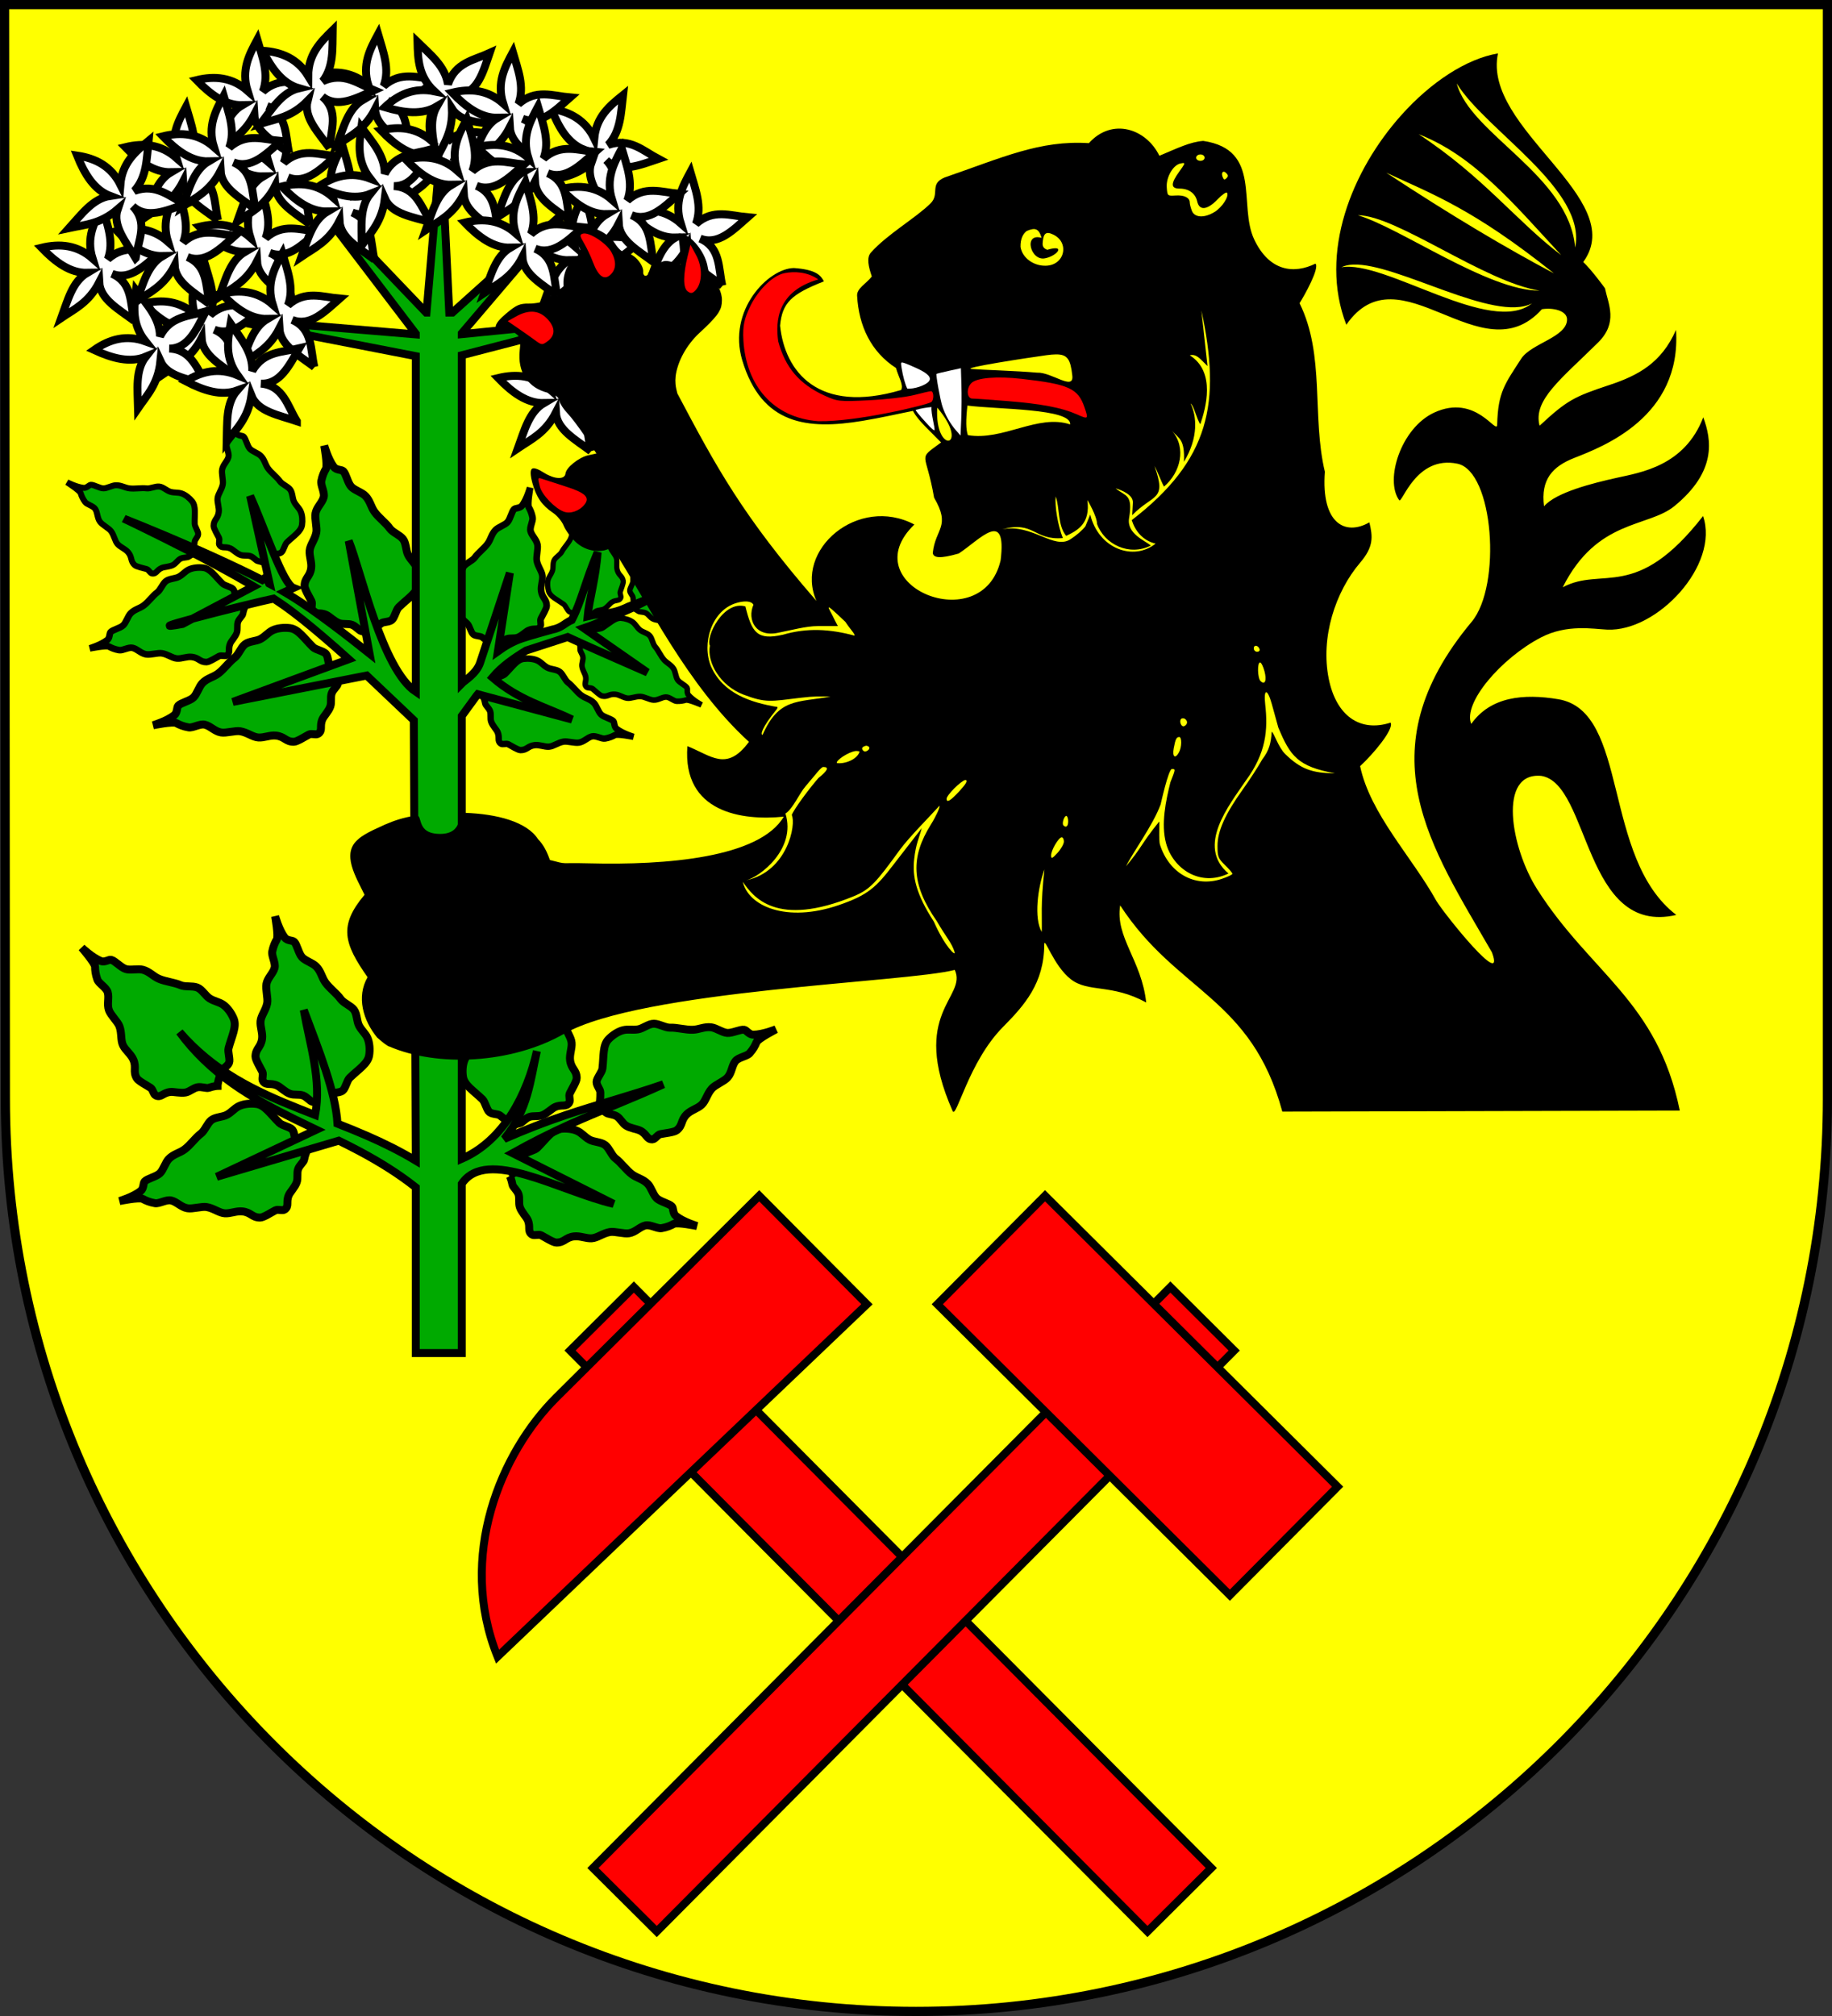 <?xml version="1.0" encoding="UTF-8" standalone="no"?>
<!-- Created with Inkscape (http://www.inkscape.org/) -->

<svg
   xmlns:svg="http://www.w3.org/2000/svg"
   xmlns="http://www.w3.org/2000/svg"
   xmlns:inkscape="http://www.inkscape.org/namespaces/inkscape"
   version="1.1"
   width="600"
   height="660"
   id="svg2">
  <rect width="100%" height="100%" fill="#333333" stroke="none"/>
  <defs
     id="defs4809">
    <inkscape:path-effect
       effect="skeletal"
       id="path-effect5059" />
    <inkscape:path-effect
       effect="skeletal"
       id="path-effect4667" />
    <inkscape:path-effect
       effect="skeletal"
       id="path-effect4663" />
    <inkscape:path-effect
       effect="skeletal"
       id="path-effect4659" />
    <inkscape:path-effect
       effect="skeletal"
       id="path-effect4655" />
    <inkscape:path-effect
       effect="skeletal"
       id="path-effect4651" />
    <inkscape:path-effect
       effect="skeletal"
       id="path-effect4647" />
    <inkscape:path-effect
       effect="skeletal"
       id="path-effect4643" />
    <inkscape:path-effect
       effect="skeletal"
       id="path-effect4639" />
    <inkscape:path-effect
       effect="skeletal"
       id="path-effect4635" />
    <inkscape:path-effect
       effect="skeletal"
       id="path-effect4631" />
    <inkscape:path-effect
       effect="skeletal"
       id="path-effect4627" />
    <inkscape:path-effect
       effect="skeletal"
       id="path-effect4623" />
    <inkscape:path-effect
       effect="skeletal"
       id="path-effect3651" />
    <inkscape:path-effect
       effect="skeletal"
       id="path-effect3647" />
    <inkscape:path-effect
       effect="skeletal"
       id="path-effect3643" />
    <inkscape:path-effect
       effect="skeletal"
       id="path-effect3639" />
    <inkscape:path-effect
       effect="skeletal"
       id="path-effect3635" />
    <inkscape:path-effect
       effect="skeletal"
       id="path-effect3631" />
    <inkscape:path-effect
       effect="skeletal"
       id="path-effect3627" />
    <inkscape:path-effect
       effect="skeletal"
       id="path-effect3623" />
    <inkscape:path-effect
       effect="skeletal"
       id="path-effect3619" />
  </defs>
  <g
     transform="translate(0,-392.362)"
     id="layer1">
    <path
       d="m 1.76,751.977 c 0,165.042 133.518,298.885 298.24,298.885 164.722,0 298.5,-133.843 298.5,-298.885 l 2.8e-4,-358.115 -597,0 0.26,358.115 z"
       id="rect4411-0"
       style="fill:#ffff00;fill-opacity:1;stroke:#000000;stroke-width:3;stroke-miterlimit:4;stroke-dasharray:none" />
    <path
       d="m 166.953,777.371 c 0,0 0.572,1.069 0.885,2.839 0.135,0.764 1.529,1.817 1.969,3.088 0.463,1.336 -0.02,2.905 0.454,4.285 0.551,1.604 2.131,3.149 2.599,4.23 0.994,2.295 -0.213,3.549 1.324,4.686 0.722,0.534 2.137,-0.182 3.078,0.289 1.162,0.583 3.857,2.356 4.954,2.364 2.652,0.021 2.956,-1.688 5.804,-2.019 1.979,-0.23 3.935,0.748 5.796,0.618 1.877,-0.132 3.589,-1.644 5.949,-2.046 1.625,-0.277 4.572,0.69 6.287,0.397 2.107,-0.36 3.431,-2.094 5.322,-2.549 1.598,-0.385 3.902,1.128 5.298,0.892 1.727,-0.291 3.069,-0.87 4.012,-1.407 1.093,-0.623 7.624,0.711 7.624,0.711 0,0 -4.417,-1.313 -6.905,-3.267 -1.106,-0.868 -0.82,-2.592 -1.324,-3.136 -0.906,-0.979 -3.748,-1.528 -4.995,-2.688 -1.154,-1.073 -1.782,-3.524 -2.935,-4.713 -1.587,-1.638 -3.511,-1.879 -5.208,-3.154 -1.898,-1.427 -3.567,-3.856 -5.289,-5.117 -1.284,-0.94 -2.057,-3.302 -3.38,-4.386 -1.349,-1.105 -3.727,-0.986 -5.203,-1.814 -1.6,-0.897 -2.437,-2.11 -3.906,-2.811 -1.59,-0.759 -3.816,-0.961 -5.703,-0.714 -2.751,0.36 -4.565,3.286 -7.535,6.218 -0.882,0.871 -3.513,1.3 -4.241,2.216 -0.787,0.991 -0.534,2.597 -1.193,3.439 -2.25,2.873 -3.541,3.55 -3.541,3.55 z"
       id="path3668-0-1"
       style="fill:#00aa00;stroke:#000000;stroke-width:2.6;stroke-linecap:butt;stroke-linejoin:miter;stroke-miterlimit:4;stroke-opacity:1;stroke-dasharray:none" />
    <path
       d="m 196.07,754.981 c 0,0 1.116,0.475 2.469,1.659 0.584,0.511 2.33,0.459 3.471,1.174 1.198,0.752 1.805,2.278 3.039,3.056 1.435,0.905 3.634,1.121 4.677,1.671 2.213,1.166 2.058,2.9 3.969,2.823 0.897,-0.036 1.552,-1.48 2.581,-1.702 1.271,-0.273 4.483,-0.579 5.343,-1.259 2.08,-1.645 1.247,-3.166 3.26,-5.208 1.399,-1.419 3.536,-1.881 4.905,-3.148 1.38,-1.278 1.767,-3.529 3.355,-5.32 1.093,-1.234 3.996,-2.326 5.15,-3.627 1.417,-1.6 1.362,-3.78 2.551,-5.32 1.005,-1.301 3.749,-1.564 4.689,-2.622 1.164,-1.308 1.847,-2.599 2.245,-3.609 0.462,-1.17 6.388,-4.219 6.388,-4.219 0,0 -4.266,1.742 -7.429,1.777 -1.406,0.015 -2.263,-1.507 -2.997,-1.615 -1.32,-0.196 -3.879,1.156 -5.578,1.032 -1.572,-0.114 -3.598,-1.631 -5.241,-1.837 -2.264,-0.283 -3.914,0.734 -6.036,0.802 -2.373,0.076 -5.196,-0.772 -7.329,-0.677 -1.59,0.071 -3.673,-1.286 -5.383,-1.303 -1.744,-0.017 -3.523,1.565 -5.192,1.844 -1.809,0.302 -3.222,-0.119 -4.806,0.255 -1.714,0.404 -3.577,1.64 -4.893,3.014 -1.919,2.003 -1.499,5.42 -1.977,9.564 -0.142,1.231 -1.924,3.213 -1.917,4.382 0.008,1.265 1.211,2.358 1.225,3.428 0.047,3.648 -0.536,4.984 -0.536,4.984 z"
       id="path3668-2"
       style="fill:#00aa00;stroke:#000000;stroke-width:2.6;stroke-linecap:butt;stroke-linejoin:miter;stroke-miterlimit:4;stroke-opacity:1;stroke-dasharray:none" />
    <path
       d="m 71.267,747.867 c 0,0 -1.212,0.03 -2.907,0.631 -0.731,0.259 -2.335,-0.434 -3.659,-0.189 -1.391,0.257 -2.518,1.451 -3.953,1.719 -1.668,0.312 -3.792,-0.3 -4.963,-0.174 -2.487,0.267 -2.984,1.936 -4.731,1.159 -0.821,-0.365 -0.896,-1.949 -1.77,-2.534 -1.08,-0.723 -3.952,-2.193 -4.5,-3.142 -1.326,-2.296 0.011,-3.403 -1.106,-6.043 -0.776,-1.835 -2.592,-3.053 -3.396,-4.735 -0.811,-1.697 -0.339,-3.931 -1.153,-6.183 -0.561,-1.55 -2.855,-3.636 -3.446,-5.272 -0.726,-2.01 0.13,-4.016 -0.406,-5.886 -0.453,-1.58 -2.906,-2.837 -3.389,-4.167 -0.598,-1.645 -0.757,-3.097 -0.754,-4.182 0,-1.258 -4.378,-6.279 -4.378,-6.279 0,0 3.321,3.194 6.248,4.393 1.301,0.533 2.66,-0.565 3.382,-0.395 1.299,0.305 3.178,2.506 4.803,3.018 1.503,0.474 3.946,-0.188 5.549,0.227 2.208,0.572 3.367,2.127 5.314,2.973 2.177,0.947 5.115,1.2 7.061,2.076 1.451,0.653 3.888,0.16 5.484,0.776 1.627,0.628 2.696,2.754 4.144,3.63 1.57,0.949 3.038,1.079 4.372,2.01 1.444,1.008 2.719,2.844 3.434,4.607 1.043,2.57 -0.609,5.59 -1.695,9.618 -0.323,1.197 0.602,3.696 0.163,4.78 -0.474,1.173 -1.997,1.745 -2.404,2.734 -1.391,3.373 -1.343,4.829 -1.343,4.829 z"
       id="path3668"
       style="fill:#00aa00;stroke:#000000;stroke-width:2.6;stroke-linecap:butt;stroke-linejoin:miter;stroke-miterlimit:4;stroke-opacity:1;stroke-dasharray:none" />
    <path
       d="m 100.484,769.195 c 0,0 -0.572,1.069 -0.885,2.839 -0.135,0.764 -1.529,1.817 -1.97,3.088 -0.463,1.336 0.02,2.905 -0.454,4.285 -0.551,1.604 -2.131,3.149 -2.599,4.23 -0.994,2.295 0.213,3.549 -1.324,4.686 -0.722,0.534 -2.138,-0.182 -3.078,0.289 -1.162,0.583 -3.857,2.356 -4.954,2.364 -2.652,0.021 -2.956,-1.688 -5.804,-2.019 -1.979,-0.23 -3.935,0.748 -5.796,0.618 -1.877,-0.132 -3.588,-1.644 -5.949,-2.046 -1.625,-0.277 -4.572,0.69 -6.287,0.397 -2.107,-0.36 -3.431,-2.094 -5.322,-2.549 -1.598,-0.385 -3.902,1.128 -5.298,0.892 -1.727,-0.291 -3.069,-0.87 -4.012,-1.407 -1.093,-0.623 -7.623,0.711 -7.623,0.711 0,0 4.417,-1.313 6.905,-3.267 1.106,-0.868 0.82,-2.592 1.324,-3.136 0.906,-0.98 3.748,-1.528 4.995,-2.688 1.153,-1.073 1.782,-3.524 2.935,-4.713 1.587,-1.638 3.511,-1.879 5.207,-3.154 1.898,-1.427 3.567,-3.856 5.289,-5.117 1.284,-0.94 2.057,-3.302 3.38,-4.386 1.349,-1.105 3.727,-0.986 5.203,-1.814 1.6,-0.897 2.437,-2.11 3.906,-2.811 1.59,-0.759 3.816,-0.961 5.703,-0.714 2.751,0.36 4.565,3.286 7.535,6.218 0.882,0.871 3.513,1.3 4.241,2.216 0.787,0.991 0.534,2.597 1.193,3.439 2.25,2.873 3.54,3.55 3.54,3.55 z"
       id="path3668-0"
       style="fill:#00aa00;stroke:#000000;stroke-width:2.6;stroke-linecap:butt;stroke-linejoin:miter;stroke-miterlimit:4;stroke-opacity:1;stroke-dasharray:none" />
    <path
       d="m 105.114,753.994 c 0,0 -1.056,-0.596 -2.82,-0.948 -0.761,-0.152 -1.782,-1.569 -3.045,-2.038 -1.326,-0.492 -2.906,-0.045 -4.276,-0.55 -1.592,-0.587 -3.102,-2.2 -4.173,-2.692 -2.273,-1.045 -3.555,0.133 -4.657,-1.429 -0.517,-0.734 0.23,-2.132 -0.22,-3.082 -0.557,-1.174 -2.269,-3.908 -2.253,-5.004 0.039,-2.651 1.754,-2.916 2.15,-5.755 0.275,-1.973 -0.66,-3.949 -0.487,-5.806 0.174,-1.873 1.725,-3.549 2.18,-5.899 0.314,-1.618 -0.587,-4.585 -0.255,-6.292 0.407,-2.098 2.171,-3.382 2.669,-5.262 0.421,-1.588 -1.04,-3.925 -0.773,-5.315 0.33,-1.719 0.939,-3.047 1.497,-3.977 0.648,-1.078 -0.54,-7.635 -0.54,-7.635 0,0 1.214,4.444 3.112,6.974 0.844,1.125 2.574,0.878 3.106,1.393 0.959,0.928 1.444,3.78 2.576,5.052 1.047,1.177 3.484,1.86 4.648,3.039 1.603,1.623 1.8,3.551 3.038,5.275 1.384,1.928 3.776,3.651 4.999,5.401 0.911,1.304 3.256,2.13 4.311,3.476 1.075,1.373 0.902,3.747 1.697,5.24 0.861,1.619 2.055,2.483 2.723,3.967 0.723,1.606 0.876,3.835 0.586,5.716 -0.422,2.741 -3.389,4.488 -6.388,7.39 -0.891,0.862 -1.379,3.482 -2.311,4.188 -1.009,0.764 -2.609,0.475 -3.466,1.115 -2.924,2.184 -3.63,3.458 -3.63,3.458 z"
       id="path3668-8"
       style="fill:#00aa00;stroke:#000000;stroke-width:2.6;stroke-linecap:butt;stroke-linejoin:miter;stroke-miterlimit:4;stroke-opacity:1;stroke-dasharray:none" />
    <path
       d="m 167.426,761.037 c 0,0 1.056,-0.596 2.82,-0.948 0.761,-0.152 1.783,-1.569 3.045,-2.038 1.326,-0.492 2.906,-0.045 4.276,-0.55 1.592,-0.587 3.102,-2.2 4.173,-2.692 2.273,-1.045 3.555,0.133 4.657,-1.429 0.518,-0.734 -0.23,-2.132 0.22,-3.082 0.557,-1.174 2.269,-3.908 2.253,-5.004 -0.039,-2.651 -1.754,-2.916 -2.15,-5.755 -0.275,-1.973 0.66,-3.949 0.487,-5.806 -0.174,-1.873 -1.725,-3.549 -2.18,-5.899 -0.313,-1.618 0.587,-4.585 0.255,-6.292 -0.407,-2.098 -2.171,-3.382 -2.669,-5.262 -0.421,-1.588 1.04,-3.925 0.773,-5.315 -0.33,-1.719 -0.939,-3.047 -1.497,-3.977 -0.648,-1.078 0.54,-7.635 0.54,-7.635 0,0 -1.214,4.444 -3.112,6.974 -0.844,1.125 -2.574,0.878 -3.106,1.393 -0.959,0.928 -1.444,3.78 -2.576,5.052 -1.047,1.177 -3.484,1.86 -4.648,3.039 -1.603,1.623 -1.8,3.551 -3.038,5.275 -1.384,1.928 -3.776,3.651 -4.999,5.401 -0.911,1.304 -3.256,2.13 -4.311,3.476 -1.075,1.373 -0.903,3.747 -1.697,5.24 -0.861,1.619 -2.055,2.483 -2.723,3.967 -0.723,1.606 -0.875,3.835 -0.586,5.716 0.422,2.741 3.389,4.488 6.388,7.39 0.891,0.862 1.379,3.482 2.311,4.188 1.009,0.764 2.609,0.475 3.466,1.115 2.924,2.184 3.63,3.458 3.63,3.458 z"
       id="path3668-8-60"
       style="fill:#00aa00;stroke:#000000;stroke-width:2.6;stroke-linecap:butt;stroke-linejoin:miter;stroke-miterlimit:4;stroke-opacity:1;stroke-dasharray:none" />
    <path
       d="m 111.487,613.425 c 0,0 -0.572,1.069 -0.885,2.839 -0.135,0.764 -1.529,1.817 -1.969,3.088 -0.463,1.336 0.02,2.905 -0.454,4.285 -0.551,1.604 -2.131,3.149 -2.599,4.23 -0.994,2.295 0.213,3.549 -1.324,4.686 -0.722,0.534 -2.138,-0.182 -3.078,0.289 -1.162,0.583 -3.857,2.356 -4.954,2.364 -2.652,0.021 -2.956,-1.688 -5.804,-2.019 -1.979,-0.23 -3.935,0.748 -5.796,0.618 -1.877,-0.132 -3.589,-1.644 -5.949,-2.046 -1.625,-0.277 -4.572,0.69 -6.287,0.397 -2.107,-0.36 -3.431,-2.094 -5.322,-2.549 -1.598,-0.385 -3.902,1.128 -5.298,0.892 -1.727,-0.291 -3.069,-0.87 -4.012,-1.407 -1.093,-0.623 -7.623,0.711 -7.623,0.711 0,0 4.417,-1.313 6.905,-3.267 1.106,-0.868 0.82,-2.592 1.324,-3.136 0.906,-0.98 3.748,-1.528 4.995,-2.688 1.153,-1.073 1.782,-3.524 2.935,-4.713 1.587,-1.638 3.511,-1.879 5.208,-3.154 1.897,-1.427 3.567,-3.856 5.289,-5.117 1.284,-0.94 2.057,-3.302 3.38,-4.386 1.349,-1.105 3.727,-0.986 5.203,-1.814 1.6,-0.897 2.437,-2.11 3.906,-2.811 1.59,-0.759 3.816,-0.961 5.703,-0.714 2.751,0.36 4.565,3.286 7.534,6.218 0.882,0.871 3.514,1.3 4.241,2.216 0.787,0.991 0.534,2.597 1.193,3.439 2.25,2.873 3.541,3.55 3.541,3.55 z"
       id="path3668-0-2"
       style="fill:#00aa00;stroke:#000000;stroke-width:2.6;stroke-linecap:butt;stroke-linejoin:miter;stroke-miterlimit:4;stroke-opacity:1;stroke-dasharray:none" />
    <path
       d="m 80.296,591.036 c 0,0 -0.475,0.887 -0.734,2.356 -0.112,0.634 -1.269,1.508 -1.635,2.563 -0.384,1.109 0.017,2.411 -0.377,3.556 -0.458,1.331 -1.768,2.614 -2.157,3.511 -0.825,1.904 0.177,2.946 -1.099,3.889 -0.599,0.443 -1.774,-0.151 -2.554,0.24 -0.964,0.484 -3.201,1.955 -4.111,1.962 -2.201,0.017 -2.453,-1.4 -4.817,-1.676 -1.643,-0.191 -3.266,0.621 -4.81,0.513 -1.558,-0.11 -2.978,-1.364 -4.937,-1.698 -1.349,-0.23 -3.795,0.572 -5.218,0.329 -1.749,-0.299 -2.847,-1.738 -4.417,-2.116 -1.326,-0.319 -3.239,0.936 -4.397,0.741 -1.433,-0.242 -2.547,-0.722 -3.329,-1.168 -0.907,-0.517 -6.327,0.59 -6.327,0.59 0,0 3.666,-1.09 5.73,-2.711 0.918,-0.721 0.681,-2.151 1.099,-2.602 0.752,-0.813 3.11,-1.268 4.145,-2.231 0.957,-0.89 1.479,-2.925 2.435,-3.912 1.317,-1.36 2.914,-1.559 4.322,-2.618 1.575,-1.184 2.96,-3.2 4.39,-4.246 1.065,-0.78 1.707,-2.741 2.805,-3.64 1.119,-0.917 3.093,-0.818 4.318,-1.505 1.328,-0.745 2.022,-1.751 3.242,-2.333 1.319,-0.629 3.167,-0.798 4.733,-0.593 2.283,0.299 3.789,2.727 6.253,5.16 0.732,0.723 2.916,1.078 3.519,1.839 0.653,0.822 0.443,2.155 0.99,2.854 1.867,2.384 2.938,2.946 2.938,2.946 z"
       id="path3668-0-5"
       style="fill:#00aa00;stroke:#000000;stroke-width:2.158;stroke-linecap:butt;stroke-linejoin:miter;stroke-miterlimit:4;stroke-opacity:1;stroke-dasharray:none" />
    <path
       d="m 86.632,576.774 c 0,0 -0.821,-0.463 -2.192,-0.737 -0.592,-0.118 -1.386,-1.22 -2.367,-1.584 -1.031,-0.383 -2.26,-0.035 -3.324,-0.428 -1.238,-0.457 -2.412,-1.71 -3.244,-2.093 -1.767,-0.812 -2.764,0.104 -3.62,-1.111 -0.402,-0.57 0.179,-1.657 -0.171,-2.396 -0.433,-0.913 -1.764,-3.038 -1.751,-3.89 0.031,-2.061 1.364,-2.267 1.671,-4.474 0.214,-1.534 -0.513,-3.07 -0.379,-4.514 0.136,-1.456 1.341,-2.759 1.695,-4.586 0.244,-1.258 -0.456,-3.565 -0.199,-4.892 0.317,-1.631 1.688,-2.629 2.075,-4.091 0.327,-1.235 -0.809,-3.052 -0.601,-4.132 0.257,-1.337 0.73,-2.369 1.164,-3.092 0.503,-0.838 -0.42,-5.935 -0.42,-5.935 0,0 0.944,3.455 2.419,5.422 0.656,0.874 2.001,0.683 2.415,1.083 0.746,0.721 1.123,2.939 2.003,3.928 0.814,0.915 2.709,1.446 3.614,2.362 1.246,1.262 1.4,2.761 2.362,4.101 1.076,1.499 2.936,2.839 3.886,4.199 0.708,1.014 2.532,1.656 3.351,2.702 0.836,1.067 0.702,2.913 1.319,4.074 0.67,1.259 1.598,1.93 2.117,3.084 0.562,1.248 0.681,2.982 0.456,4.444 -0.328,2.131 -2.635,3.489 -4.966,5.745 -0.693,0.67 -1.072,2.707 -1.797,3.256 -0.784,0.594 -2.028,0.369 -2.695,0.867 -2.273,1.698 -2.822,2.689 -2.822,2.689 z"
       id="path3668-8-6"
       style="fill:#00aa00;stroke:#000000;stroke-width:2.021;stroke-linecap:butt;stroke-linejoin:miter;stroke-miterlimit:4;stroke-opacity:1;stroke-dasharray:none" />
    <path
       d="m 121.194,599.912 c 0,0 -1.056,-0.596 -2.82,-0.948 -0.761,-0.152 -1.783,-1.569 -3.045,-2.038 -1.326,-0.492 -2.906,-0.045 -4.276,-0.55 -1.592,-0.587 -3.102,-2.2 -4.173,-2.692 -2.273,-1.045 -3.555,0.133 -4.657,-1.429 -0.517,-0.734 0.23,-2.132 -0.22,-3.082 -0.557,-1.174 -2.269,-3.908 -2.253,-5.004 0.039,-2.651 1.754,-2.916 2.15,-5.755 0.275,-1.973 -0.66,-3.949 -0.487,-5.806 0.174,-1.873 1.725,-3.549 2.18,-5.899 0.314,-1.618 -0.587,-4.585 -0.255,-6.292 0.407,-2.098 2.171,-3.382 2.669,-5.262 0.421,-1.588 -1.04,-3.925 -0.773,-5.315 0.33,-1.719 0.939,-3.047 1.497,-3.977 0.648,-1.078 -0.54,-7.635 -0.54,-7.635 0,0 1.214,4.444 3.112,6.974 0.844,1.125 2.574,0.878 3.107,1.393 0.959,0.928 1.444,3.78 2.576,5.052 1.047,1.177 3.484,1.86 4.648,3.039 1.603,1.623 1.8,3.551 3.038,5.275 1.384,1.928 3.776,3.651 4.999,5.401 0.911,1.304 3.256,2.13 4.311,3.476 1.075,1.373 0.902,3.747 1.697,5.24 0.861,1.619 2.055,2.483 2.723,3.967 0.723,1.606 0.876,3.835 0.586,5.716 -0.422,2.741 -3.389,4.488 -6.388,7.39 -0.891,0.862 -1.379,3.482 -2.311,4.188 -1.009,0.764 -2.609,0.475 -3.466,1.115 -2.924,2.184 -3.63,3.458 -3.63,3.458 z"
       id="path3668-8-61"
       style="fill:#00aa00;stroke:#000000;stroke-width:2.6;stroke-linecap:butt;stroke-linejoin:miter;stroke-miterlimit:4;stroke-opacity:1;stroke-dasharray:none" />
    <path
       d="m 63.798,573.539 c 0,0 -0.872,0.28 -1.97,1.076 -0.474,0.344 -1.783,0.183 -2.69,0.642 -0.952,0.482 -1.514,1.587 -2.496,2.086 -1.141,0.581 -2.809,0.59 -3.631,0.931 -1.744,0.723 -1.748,2.037 -3.179,1.847 -0.672,-0.089 -1.064,-1.22 -1.821,-1.458 -0.936,-0.294 -3.329,-0.746 -3.928,-1.317 -1.449,-1.38 -0.717,-2.466 -2.088,-4.14 -0.953,-1.163 -2.527,-1.659 -3.468,-2.706 -0.949,-1.056 -1.083,-2.774 -2.153,-4.231 -0.736,-1.003 -2.842,-2.025 -3.619,-3.083 -0.954,-1.301 -0.761,-2.936 -1.548,-4.175 -0.665,-1.047 -2.709,-1.436 -3.342,-2.296 -0.784,-1.064 -1.208,-2.082 -1.437,-2.868 -0.266,-0.911 -4.508,-3.614 -4.508,-3.614 0,0 3.086,1.605 5.46,1.851 1.056,0.109 1.806,-0.975 2.364,-1.006 1.006,-0.056 2.835,1.137 4.121,1.162 1.189,0.023 2.817,-0.976 4.066,-1.017 1.721,-0.056 2.891,0.823 4.481,1.021 1.778,0.222 3.959,-0.22 5.556,-4.5e-4 1.19,0.164 2.85,-0.712 4.136,-0.606 1.312,0.108 2.539,1.42 3.775,1.746 1.339,0.353 2.43,0.134 3.594,0.525 1.26,0.423 2.575,1.481 3.469,2.605 1.303,1.639 0.751,4.177 0.822,7.325 0.021,0.935 1.223,2.548 1.137,3.427 -0.094,0.95 -1.074,1.688 -1.158,2.491 -0.288,2.739 0.057,3.783 0.057,3.783 z"
       id="path3668-7"
       style="fill:#00aa00;stroke:#000000;stroke-width:1.962;stroke-linecap:butt;stroke-linejoin:miter;stroke-miterlimit:4;stroke-opacity:1;stroke-dasharray:none" />
    <path
       d="m 160.997,603.918 c 0,0 0.889,-0.501 2.373,-0.798 0.64,-0.128 1.5,-1.32 2.562,-1.715 1.116,-0.414 2.446,-0.038 3.598,-0.463 1.34,-0.494 2.61,-1.851 3.511,-2.266 1.912,-0.879 2.991,0.112 3.919,-1.202 0.436,-0.617 -0.194,-1.794 0.185,-2.594 0.468,-0.988 1.909,-3.288 1.896,-4.211 -0.033,-2.231 -1.476,-2.454 -1.809,-4.843 -0.231,-1.66 0.555,-3.323 0.41,-4.886 -0.147,-1.576 -1.452,-2.987 -1.835,-4.964 -0.264,-1.362 0.494,-3.858 0.215,-5.295 -0.343,-1.765 -1.827,-2.846 -2.246,-4.428 -0.354,-1.337 0.875,-3.303 0.651,-4.473 -0.278,-1.447 -0.79,-2.564 -1.26,-3.347 -0.545,-0.907 0.454,-6.425 0.454,-6.425 0,0 -1.022,3.74 -2.619,5.868 -0.71,0.946 -2.166,0.739 -2.614,1.173 -0.807,0.781 -1.215,3.181 -2.168,4.251 -0.881,0.99 -2.932,1.565 -3.911,2.557 -1.349,1.366 -1.515,2.988 -2.556,4.439 -1.165,1.623 -3.178,3.072 -4.206,4.545 -0.767,1.098 -2.74,1.792 -3.627,2.925 -0.905,1.155 -0.759,3.153 -1.428,4.41 -0.725,1.362 -1.73,2.089 -2.292,3.338 -0.608,1.351 -0.737,3.227 -0.493,4.81 0.355,2.307 2.852,3.777 5.375,6.219 0.75,0.725 1.16,2.93 1.945,3.524 0.849,0.643 2.196,0.4 2.917,0.938 2.461,1.838 3.054,2.91 3.054,2.91 z"
       id="path3668-8-61-7"
       style="fill:#00aa00;stroke:#000000;stroke-width:2.188;stroke-linecap:butt;stroke-linejoin:miter;stroke-miterlimit:4;stroke-opacity:1;stroke-dasharray:none" />
    <path
       d="m 189.804,602.993 c 0,0 0.24,0.82 0.2,2.086 -0.017,0.546 0.792,1.473 0.912,2.414 0.126,0.988 -0.433,2.001 -0.306,3.021 0.149,1.186 1.015,2.479 1.182,3.292 0.354,1.726 -0.659,2.417 0.237,3.422 0.421,0.472 1.5,0.183 2.081,0.643 0.717,0.569 2.32,2.181 3.075,2.345 1.826,0.397 2.282,-0.737 4.294,-0.555 1.398,0.127 2.606,1.084 3.908,1.262 1.314,0.18 2.712,-0.616 4.398,-0.553 1.161,0.043 3.054,1.135 4.279,1.18 1.505,0.056 2.668,-0.949 4.039,-0.991 1.158,-0.035 2.529,1.341 3.525,1.38 1.233,0.048 2.242,-0.157 2.97,-0.392 0.844,-0.272 5.155,1.59 5.155,1.59 0,0 -2.857,-1.543 -4.29,-3.249 -0.637,-0.758 -0.192,-1.906 -0.46,-2.353 -0.484,-0.806 -2.364,-1.594 -3.057,-2.574 -0.641,-0.906 -0.72,-2.687 -1.344,-3.674 -0.858,-1.359 -2.15,-1.802 -3.136,-2.927 -1.103,-1.257 -1.903,-3.174 -2.909,-4.292 -0.75,-0.833 -0.942,-2.574 -1.698,-3.512 -0.771,-0.957 -2.428,-1.218 -3.326,-2.001 -0.974,-0.85 -1.376,-1.806 -2.288,-2.502 -0.987,-0.752 -2.493,-1.213 -3.83,-1.315 -1.949,-0.148 -3.623,1.608 -6.094,3.201 -0.734,0.473 -2.611,0.389 -3.244,0.916 -0.686,0.57 -0.743,1.714 -1.319,2.2 -1.966,1.657 -2.954,1.937 -2.954,1.937 z"
       id="path3668-0-5-3"
       style="fill:#00aa00;stroke:#000000;stroke-width:1.832;stroke-linecap:butt;stroke-linejoin:miter;stroke-miterlimit:4;stroke-opacity:1;stroke-dasharray:none" />
    <path
       d="m 158.223,620.439 c 0,0 0.459,0.858 0.711,2.28 0.108,0.614 1.228,1.459 1.581,2.48 0.371,1.073 -0.016,2.333 0.364,3.441 0.443,1.288 1.711,2.529 2.087,3.397 0.798,1.843 -0.171,2.85 1.063,3.763 0.58,0.429 1.716,-0.146 2.472,0.232 0.933,0.468 3.098,1.892 3.978,1.898 2.13,0.017 2.374,-1.355 4.661,-1.621 1.589,-0.185 3.16,0.601 4.654,0.496 1.507,-0.106 2.882,-1.32 4.778,-1.643 1.305,-0.222 3.672,0.554 5.049,0.319 1.692,-0.289 2.755,-1.682 4.274,-2.047 1.283,-0.309 3.134,0.906 4.255,0.717 1.387,-0.234 2.464,-0.698 3.222,-1.13 0.878,-0.5 6.122,0.571 6.122,0.571 0,0 -3.547,-1.055 -5.545,-2.623 -0.888,-0.697 -0.659,-2.081 -1.063,-2.518 -0.728,-0.787 -3.01,-1.227 -4.011,-2.159 -0.926,-0.862 -1.431,-2.83 -2.357,-3.785 -1.275,-1.316 -2.82,-1.509 -4.182,-2.533 -1.524,-1.146 -2.864,-3.096 -4.248,-4.109 -1.031,-0.755 -1.652,-2.652 -2.714,-3.522 -1.083,-0.888 -2.993,-0.792 -4.178,-1.457 -1.285,-0.721 -1.957,-1.694 -3.137,-2.257 -1.277,-0.609 -3.064,-0.772 -4.58,-0.574 -2.209,0.289 -3.666,2.639 -6.051,4.993 -0.708,0.699 -2.821,1.044 -3.406,1.779 -0.632,0.796 -0.428,2.085 -0.958,2.762 -1.807,2.307 -2.843,2.85 -2.843,2.85 z"
       id="path3668-0-2-7"
       style="fill:#00aa00;stroke:#000000;stroke-width:2.088;stroke-linecap:butt;stroke-linejoin:miter;stroke-miterlimit:4;stroke-opacity:1;stroke-dasharray:none" />
    <path
       d="m 191.613,594.997 c 0,0 0.633,-0.493 1.754,-0.896 0.484,-0.174 1.014,-1.202 1.795,-1.632 0.82,-0.452 1.899,-0.313 2.747,-0.778 0.985,-0.54 1.817,-1.744 2.47,-2.171 1.386,-0.906 2.341,-0.26 2.91,-1.39 0.267,-0.531 -0.359,-1.374 -0.157,-2.04 0.25,-0.823 1.104,-2.781 0.986,-3.497 -0.285,-1.732 -1.434,-1.739 -1.97,-3.559 -0.373,-1.265 0.046,-2.651 -0.248,-3.85 -0.297,-1.21 -1.477,-2.156 -2.005,-3.651 -0.363,-1.029 -0.064,-3.06 -0.448,-4.146 -0.472,-1.334 -1.753,-2.003 -2.263,-3.185 -0.431,-0.999 0.298,-2.672 -0.013,-3.556 -0.384,-1.094 -0.913,-1.904 -1.369,-2.459 -0.53,-0.643 -0.393,-5.053 -0.393,-5.053 0,0 -0.361,3.029 -1.356,4.871 -0.443,0.819 -1.6,0.826 -1.898,1.216 -0.538,0.701 -0.576,2.617 -1.194,3.56 -0.571,0.873 -2.1,1.559 -2.747,2.444 -0.891,1.219 -0.832,2.502 -1.474,3.752 -0.718,1.398 -2.116,2.76 -2.746,4.025 -0.469,0.943 -1.925,1.713 -2.483,2.697 -0.57,1.004 -0.225,2.542 -0.599,3.598 -0.406,1.144 -1.103,1.827 -1.396,2.864 -0.316,1.122 -0.199,2.597 0.175,3.801 0.544,1.754 2.658,2.608 4.906,4.216 0.668,0.478 1.243,2.146 1.923,2.517 0.735,0.402 1.755,0.056 2.379,0.392 2.128,1.145 2.715,1.911 2.715,1.911 z"
       id="path3668-8-6-9"
       style="fill:#00aa00;stroke:#000000;stroke-width:1.722;stroke-linecap:butt;stroke-linejoin:miter;stroke-miterlimit:4;stroke-opacity:1;stroke-dasharray:none" />
    <path
       d="m 207.277,591.495 c 0,0 0.793,0.254 1.793,0.979 0.431,0.313 1.622,0.167 2.447,0.584 0.866,0.438 1.378,1.443 2.271,1.898 1.038,0.528 2.556,0.537 3.303,0.847 1.587,0.658 1.59,1.853 2.892,1.68 0.611,-0.081 0.968,-1.11 1.657,-1.326 0.852,-0.267 3.029,-0.679 3.574,-1.198 1.318,-1.256 0.653,-2.244 1.9,-3.767 0.867,-1.058 2.299,-1.509 3.155,-2.461 0.863,-0.961 0.985,-2.524 1.958,-3.849 0.67,-0.912 2.586,-1.842 3.292,-2.805 0.868,-1.183 0.693,-2.671 1.409,-3.798 0.605,-0.953 2.464,-1.306 3.041,-2.088 0.713,-0.968 1.099,-1.894 1.307,-2.609 0.242,-0.829 4.102,-3.288 4.102,-3.288 0,0 -2.807,1.46 -4.968,1.684 -0.96,0.099 -1.643,-0.887 -2.151,-0.916 -0.915,-0.051 -2.579,1.035 -3.749,1.057 -1.082,0.021 -2.563,-0.888 -3.699,-0.925 -1.566,-0.051 -2.63,0.749 -4.076,0.929 -1.618,0.202 -3.602,-0.2 -5.054,-4.1e-4 -1.083,0.149 -2.592,-0.648 -3.763,-0.551 -1.193,0.098 -2.31,1.292 -3.434,1.588 -1.218,0.321 -2.21,0.122 -3.27,0.477 -1.147,0.384 -2.342,1.347 -3.155,2.37 -1.185,1.491 -0.683,3.8 -0.748,6.664 -0.019,0.851 -1.113,2.318 -1.034,3.117 0.085,0.865 0.977,1.536 1.054,2.266 0.262,2.491 -0.052,3.441 -0.052,3.441 z"
       id="path3668-7-0"
       style="fill:#00aa00;stroke:#000000;stroke-width:1.785;stroke-linecap:butt;stroke-linejoin:miter;stroke-miterlimit:4;stroke-opacity:1;stroke-dasharray:none" />
    <path
       d="m 236.563,485.877 c -4.957,-3.756 -11.133,-7.024 -11.448,-12.634 -3.445,6.679 -8.055,8.707 -12.43,11.672 2.07,-5.686 3.61,-11.901 8.493,-14.778 -5.555,0.114 -10.376,-3.443 -14.956,-8.2 6.005,-1.463 11.672,-0.905 16.697,3.5 -2.127,-6.854 0.524,-11.799 3.187,-16.74 1.632,5.647 3.948,11.294 1.827,16.942 5.642,-5.005 11.284,-2.644 16.925,-2.146 -4.904,4.322 -9.717,9.277 -15.569,6.97 6.801,2.953 5.93,9.736 7.274,15.413 z"
       id="path4686-34"
       style="fill:#ffffff;fill-opacity:1;stroke:#000000;stroke-width:2.6;stroke-miterlimit:4" />
    <path
       d="m 144.456,439.088 -4.772,55.604 -0.119,0 -42.378,-44.284 38.983,51.189 0,0.237 -64.505,-5.411 64.505,12.53 0,109.878 c -11.007,-7.361 -17.859,-39.288 -21.961,-49.41 l 6.814,36.903 c -4.001,-3.196 -8.043,-6.354 -12.155,-9.422 -4.583,-3.42 -9.264,-6.819 -14.221,-9.825 -0.489,-0.296 -0.98,-0.59 -1.472,-0.878 l 2.944,-1.353 c -3.49,-1.345 -9.367,-19.414 -14.197,-30.139 l 6.386,28.787 c -0.063,-0.033 -0.127,-0.062 -0.19,-0.095 l -0.95,-2.136 -1.282,0.973 c -2.299,-1.176 -4.618,-2.306 -6.932,-3.417 -5.867,-2.819 -11.779,-5.485 -17.735,-8.069 -4.833,-2.097 -9.706,-4.151 -14.577,-6.147 -1.472,-0.603 -2.94,-1.188 -4.416,-1.78 -0.401,-0.161 -0.809,-0.315 -1.211,-0.475 -0.105,-0.042 -0.204,-0.101 -0.309,-0.142 -0.027,-0.011 -0.044,-0.013 -0.071,-0.024 l 0.071,0.048 c 0.102,0.048 0.207,0.094 0.309,0.142 0.391,0.186 0.773,0.359 1.163,0.546 1.434,0.687 2.868,1.392 4.297,2.088 4.729,2.306 9.425,4.647 14.102,7.048 5.764,2.96 11.486,5.989 17.117,9.16 1.813,1.022 3.603,2.059 5.389,3.109 l -20.038,10.584 c 9.081,-2.438 23.482,-5.965 26.566,-6.574 0.987,0.645 1.957,1.296 2.92,1.97 4.583,3.199 8.932,6.792 13.248,10.466 2.849,2.428 5.663,4.9 8.452,7.404 l -37.986,13.978 43.85,-8.638 c 5.146,4.88 10.289,9.765 15.432,14.643 l 0.641,144.171 c -5.174,-3.111 -10.554,-5.771 -16.002,-8.14 -3.205,-1.395 -6.419,-2.699 -9.639,-3.963 -0.595,-10.349 -6.074,-23.95 -11.04,-37.211 2.02,11.464 5.889,22.924 3.727,34.387 -1.741,-0.674 -3.47,-1.354 -5.199,-2.041 -7.166,-2.853 -14.237,-5.912 -20.821,-9.849 -6.839,-4.088 -13.142,-9.177 -18.399,-15.283 4.758,6.503 10.71,12.155 17.355,16.873 6.389,4.535 13.352,8.238 20.346,11.676 2.37,1.167 4.752,2.303 7.122,3.441 l -32.644,15.402 39.98,-11.818 c 2.276,1.125 4.544,2.255 6.766,3.441 6.528,3.488 12.788,7.355 18.447,11.842 l 0,54.251 15.076,0 0,-55.437 c 8.236,-12.089 31.973,2.399 49.714,6.597 l -33.071,-16.612 c 6.044,-3.366 12.214,-6.507 18.542,-9.35 10.148,-4.561 20.669,-8.511 30.84,-13.195 -10.581,3.665 -21.369,6.52 -32.051,10.11 -6.795,2.285 -13.495,4.907 -20.085,7.784 7.898,-9.598 8.521,-19.189 10.707,-28.787 -3.131,14.128 -10.856,29.296 -24.596,35.289 l 0,-144.978 c 1.597,-2.191 3.197,-4.38 4.796,-6.574 0.149,-0.184 0.302,-0.363 0.451,-0.546 l 30.875,8.28 c -8.693,-4.189 -17.386,-6.244 -26.08,-13.762 3.078,-3.67 7.016,-6.348 11.063,-8.828 l 13.572,-4.406 c 5.484,2.556 17.26,7.716 26.113,11.587 l -20.81,-14.491 c 5.155,-1.732 10.024,-4.156 15.028,-6.265 3.075,-1.433 6.169,-2.925 8.879,-4.96 -2.881,1.784 -6.053,2.974 -9.235,4.129 -5.763,2.833 -8.463,1.965 -13.443,3.208 0.47,-5.172 2.696,-12.63 3.274,-20.934 -4.096,9.711 -5.301,16.093 -8.466,22.154 -2.411,1.046 -3.183,2.522 -6.507,3.166 -3.272,0.914 -6.597,1.806 -9.9,2.895 -2.869,0.982 -5.445,2.492 -7.787,4.177 l 3.925,-25.667 -9.774,29.489 c -1.195,3.508 -5.086,5.778 -5.974,6.692 l 0,-107.434 43.09,-11.178 -43.09,4.272 0,-0.285 34.543,-40.534 -37.606,33.747 -1.045,0 -2.683,-55.604 0,-4e-5 z M 63.047,594.911 c -7.093,1.904 -11.018,3.164 -3.253,1.732 l 3.253,-1.732 z"
       id="rect3606"
       style="fill:#00aa00;fill-opacity:1;stroke:#000000;stroke-width:2.6;stroke-miterlimit:4" />
    <path
       d="m 193.513,540.063 c -4.957,-3.756 -11.133,-7.024 -11.448,-12.634 -3.445,6.679 -8.055,8.707 -12.43,11.672 2.07,-5.686 3.61,-11.901 8.493,-14.778 -5.555,0.114 -10.376,-3.443 -14.956,-8.2 6.005,-1.463 11.672,-0.905 16.697,3.5 -2.127,-6.854 0.524,-11.799 3.187,-16.74 1.632,5.647 3.948,11.294 1.827,16.942 5.642,-5.005 11.284,-2.644 16.925,-2.146 -4.904,4.322 -9.717,9.277 -15.569,6.97 6.801,2.953 5.93,9.736 7.274,15.413 z"
       id="path4686-92"
       style="fill:#ffffff;fill-opacity:1;stroke:#000000;stroke-width:2.6;stroke-miterlimit:4" />
    <path
       d="m 199.29,461.81 c -3.115,-5.382 -7.544,-10.788 -5.662,-16.082 -5.763,4.823 -10.799,4.908 -15.981,5.946 4.111,-4.44 7.938,-9.574 13.554,-10.335 -5.166,-2.047 -8.233,-7.193 -10.613,-13.352 6.102,0.977 11.111,3.687 14.038,9.694 0.693,-7.143 5.053,-10.675 9.422,-14.199 -0.682,5.839 -0.735,11.942 -4.878,16.327 7.14,-2.43 11.427,1.932 16.435,4.577 -6.195,2.085 -12.552,4.79 -17.053,0.396 5.126,5.356 1.697,11.273 0.736,17.028 z"
       id="path4686-143"
       style="fill:#ffffff;fill-opacity:1;stroke:#000000;stroke-width:2.6;stroke-miterlimit:4" />
    <path
       d="m 201.746,493.295 c -4.957,-3.756 -11.133,-7.024 -11.448,-12.634 -3.445,6.679 -8.055,8.707 -12.43,11.672 2.07,-5.686 3.61,-11.901 8.493,-14.778 -5.555,0.114 -10.376,-3.443 -14.956,-8.2 6.005,-1.463 11.672,-0.905 16.697,3.5 -2.127,-6.854 0.524,-11.799 3.187,-16.74 1.632,5.647 3.948,11.294 1.827,16.942 5.642,-5.005 11.284,-2.644 16.925,-2.146 -4.904,4.322 -9.717,9.277 -15.569,6.97 6.801,2.953 5.93,9.736 7.274,15.413 z"
       id="path4686-71"
       style="fill:#ffffff;fill-opacity:1;stroke:#000000;stroke-width:2.6;stroke-miterlimit:4" />
    <path
       d="m 214.095,478.202 c -4.957,-3.756 -11.133,-7.024 -11.448,-12.634 -3.445,6.679 -8.055,8.707 -12.43,11.672 2.07,-5.686 3.61,-11.901 8.493,-14.778 -5.555,0.114 -10.376,-3.443 -14.956,-8.2 6.005,-1.463 11.672,-0.905 16.697,3.5 -2.127,-6.854 0.524,-11.799 3.187,-16.74 1.632,5.647 3.948,11.294 1.827,16.942 5.642,-5.005 11.284,-2.644 16.925,-2.146 -4.904,4.322 -9.717,9.277 -15.569,6.97 6.801,2.953 5.93,9.736 7.274,15.413 z"
       id="path4686-3"
       style="fill:#ffffff;fill-opacity:1;stroke:#000000;stroke-width:2.6;stroke-miterlimit:4" />
    <path
       d="m 490.602,409.851 c -10.317,1.748 -21.928,9.344 -31.647,20.196 -16.199,18.086 -27.122,45.124 -18.02,68.632 17.501,-25.207 44.234,16.972 64.054,-5.079 3.612,-0.607 8.246,0.461 8.238,3.346 -0.016,5.838 -11.787,7.823 -15.04,12.882 -5.246,8.159 -7.585,10.801 -7.846,21.552 -0.089,3.653 -6.864,-10.3 -20.631,-3.939 -10.905,5.038 -16.244,22.064 -11.467,28.668 0.942,1.303 5.47,-14.783 19.088,-11.937 11.84,2.474 14.546,39.908 4.664,51.745 -35.555,42.591 -13.127,73.934 6.637,108.231 4.672,12.712 -15.525,-12.42 -18.186,-16.826 -8.034,-14.466 -21.659,-28.408 -24.999,-44.141 4.227,-3.86 11.222,-12.164 9.971,-14.239 -10.047,3.249 -17.82,-2.284 -20.251,-14.405 -2.714,-13.531 2.18,-28.456 10.28,-37.947 4.472,-5.24 4.173,-8.469 3.039,-13.219 -7.872,4.526 -15.86,0.426 -14.577,-16.565 -4.332,-18.14 0.134,-38.11 -8.286,-55.176 1.674,-2.67 6.648,-11.584 5.199,-12.958 -6.863,3.387 -15.013,2.734 -20.061,-7.926 -5.293,-11.176 2.671,-29.386 -16.69,-32.252 -4.313,0.337 -8.281,2.303 -14.363,4.865 -4.281,-8.822 -15.431,-12.631 -23.1,-4.129 -16.063,-1.028 -28.186,4.673 -47.269,11.249 -5.061,2.114 -1.444,5.385 -4.582,8.472 -5.001,4.92 -14.095,10.017 -19.539,16.114 -1.483,1.661 -0.768,4.63 0.309,7.808 -1.71,2.278 -4.951,3.871 -4.819,6.289 0.536,9.86 4.525,18.395 12.749,23.684 0.769,2.919 2.593,5.596 1.655,7.203 -27.186,8.011 -38.087,-6.055 -39.63,-21.068 0.689,-7.496 3.688,-10.324 14.35,-14.5 -0.992,-1.898 -2.437,-3.848 -9.801,-4.37 -8.372,0.07 -21.871,13.825 -16.923,30.262 6.36,21.129 21.37,22.749 39.362,19.772 6.287,-1.04 11.758,-2.326 16.548,-3.266 1.499,3.061 5.743,6.726 9.205,10.339 -8.024,5.919 -4.981,2.538 -2.303,18.06 5.585,9.591 0.431,9.996 -0.427,18.107 0.2,1.619 2.313,1.967 8.499,0.19 6.907,-4.52 15.826,-14.98 13.722,2.231 -6.021,25.81 -48.782,8.096 -28.252,-11.724 -18.315,-9.67 -39.512,8.156 -32.074,25.013 -24.32,-28.004 -32.847,-43.945 -45.559,-67.944 -0.307,-1.178 -0.513,-2.133 -0.594,-3.014 -0.081,-0.881 -0.063,-1.671 0.024,-2.492 0.126,-1.189 0.431,-2.443 0.855,-3.702 0.424,-1.259 0.987,-2.53 1.662,-3.773 0.674,-1.243 1.472,-2.443 2.35,-3.583 0.879,-1.141 1.837,-2.204 2.873,-3.156 2.792,-2.566 4.558,-4.367 5.674,-5.814 0.558,-0.723 0.943,-1.383 1.211,-1.993 0.268,-0.61 0.41,-1.171 0.475,-1.78 0.076,-0.717 0.108,-1.433 0.024,-2.136 -0.085,-0.703 -0.267,-1.391 -0.499,-2.041 -0.231,-0.65 -0.514,-1.293 -0.878,-1.851 -0.365,-0.558 -0.798,-1.044 -1.282,-1.471 -0.383,-0.337 -0.81,-1.007 -1.163,-1.851 -0.353,-0.844 -0.656,-1.852 -0.807,-2.8 -0.167,-1.048 -0.527,-2.162 -1.021,-3.251 -0.494,-1.089 -1.12,-2.135 -1.828,-3.109 -0.708,-0.974 -1.493,-1.859 -2.303,-2.563 -0.81,-0.704 -1.623,-1.24 -2.422,-1.519 -1.098,-0.384 -1.693,-0.545 -1.947,-0.38 -0.254,0.165 -0.176,0.653 0.024,1.614 0.235,1.131 0.479,3.504 0.522,5.268 l 0.071,3.204 -2.754,-0.807 c -1.113,-0.326 -1.902,-0.447 -2.683,-0.285 -0.78,0.162 -1.544,0.603 -2.564,1.376 -1.38,1.046 -2.541,2.292 -2.588,2.729 -0.023,0.219 -0.167,0.375 -0.332,0.498 -0.165,0.124 -0.365,0.214 -0.594,0.19 -0.228,-0.024 -0.417,-0.211 -0.546,-0.427 -0.129,-0.217 -0.175,-0.496 -0.142,-0.807 0.059,-0.554 -0.094,-1.192 -0.38,-1.851 -0.286,-0.659 -0.729,-1.335 -1.235,-1.946 -0.506,-0.611 -1.085,-1.131 -1.686,-1.543 -0.6,-0.412 -1.187,-0.699 -1.757,-0.759 -0.76,-0.08 -1.483,-0.38 -2.16,-0.902 -0.677,-0.522 -1.321,-1.26 -1.971,-2.278 -0.383,-0.601 -0.849,-1.182 -1.377,-1.709 -0.528,-0.527 -1.122,-1.006 -1.757,-1.448 -1.27,-0.883 -2.727,-1.572 -4.202,-2.041 -1.475,-0.469 -2.962,-0.727 -4.345,-0.688 -0.691,0.02 -1.382,0.12 -1.994,0.285 -0.612,0.164 -1.166,0.391 -1.662,0.712 l -2.042,1.329 2.873,2.088 c 0.843,0.626 1.498,1.209 2.018,1.78 0.52,0.571 0.883,1.129 1.068,1.614 0.185,0.485 0.231,0.937 0.071,1.305 -0.16,0.368 -0.528,0.681 -1.045,0.902 -0.648,0.278 -1.245,0.704 -1.804,1.305 -0.559,0.601 -1.079,1.365 -1.496,2.183 -0.416,0.819 -0.729,1.704 -0.95,2.634 -0.22,0.931 -0.314,1.91 -0.285,2.848 0.026,0.848 0.03,1.46 -0.024,1.97 -0.051,0.51 -0.187,0.89 -0.427,1.21 -0.24,0.32 -0.597,0.6 -1.14,0.878 -0.542,0.278 -1.276,0.565 -2.232,0.949 -1.072,0.431 -2.419,0.822 -3.775,1.092 -1.355,0.27 -2.701,0.425 -3.68,0.403 -0.735,-0.016 -1.362,0.008 -1.947,0.095 -0.585,0.087 -1.112,0.212 -1.662,0.451 -1.099,0.478 -2.255,1.342 -3.894,2.729 -0.997,0.844 -1.787,1.587 -2.35,2.255 -0.563,0.668 -0.903,1.261 -1.021,1.709 -0.118,0.448 -0.01,0.765 0.332,0.949 0.34,0.184 0.9,0.217 1.709,0.095 0.478,-0.072 1.182,0.043 1.899,0.261 0.717,0.218 1.475,0.545 2.089,0.949 0.505,0.333 0.868,0.602 1.163,0.902 0.296,0.3 0.517,0.624 0.641,1.02 0.249,0.793 0.207,1.907 0,3.868 -0.188,1.794 -0.131,3.468 0.19,4.984 0.16,0.758 0.383,1.503 0.665,2.183 0.282,0.68 0.621,1.326 1.021,1.922 0.4,0.596 0.863,1.107 1.377,1.614 0.514,0.506 1.062,0.989 1.686,1.4 1.248,0.822 2.725,1.445 4.392,1.851 1.176,0.286 2.005,0.609 2.588,1.02 0.583,0.412 0.916,0.916 1.045,1.543 0.098,0.48 0.448,1.178 0.926,1.922 0.477,0.744 1.085,1.51 1.709,2.16 1.249,1.299 3.896,4.802 5.888,7.784 l 3.632,5.411 -2.801,0.617 c -0.743,0.166 -1.562,0.51 -2.374,0.949 -0.812,0.439 -1.631,0.985 -2.35,1.566 -0.719,0.581 -1.339,1.186 -1.804,1.78 -0.465,0.594 -0.757,1.186 -0.807,1.661 -0.054,0.514 -0.299,0.869 -0.688,1.115 -0.389,0.247 -0.932,0.351 -1.567,0.332 -0.635,-0.018 -1.346,-0.146 -2.137,-0.427 -0.79,-0.282 -1.66,-0.668 -2.517,-1.21 -1.071,-0.678 -1.911,-1.131 -2.588,-1.353 -0.677,-0.222 -1.186,-0.258 -1.496,0 -0.31,0.258 -0.433,0.782 -0.404,1.543 0.029,0.761 0.204,1.775 0.546,3.061 0.307,1.157 0.679,2.201 1.092,3.156 0.413,0.955 0.879,1.819 1.424,2.611 0.545,0.791 1.173,1.493 1.876,2.16 0.703,0.667 1.487,1.294 2.374,1.875 0.698,0.457 1.424,1.18 2.065,1.946 0.641,0.766 1.173,1.597 1.448,2.302 0.275,0.705 0.855,1.639 1.543,2.587 0.688,0.948 1.509,1.907 2.279,2.634 0.871,0.822 1.809,1.459 2.825,1.946 1.016,0.487 2.094,0.827 3.205,0.973 1.111,0.146 2.263,0.106 3.419,-0.095 l 2.659,-0.831 c 11.598,17.89 24.405,44.973 44.728,63.506 -7.32,9.958 -12.419,4.452 -20.156,1.424 -1.662,21.782 18.017,24.471 31.576,23.067 -7.947,13.475 -38.514,15.934 -63.769,15.283 -10.178,-0.262 -6.693,0.493 -12.844,-1.092 -0.925,-2.659 -2.051,-4.951 -3.87,-6.811 -3.698,-5.748 -13.555,-8.263 -23.956,-8.622 -2.478,-0.086 -0.447,6.852 -8.018,6.896 -8.205,0.049 -5.588,-6.389 -7.944,-6.029 -4.418,0.677 -7.244,1.698 -10.2,2.96 -0.918,0.513 -6.543,2.686 -8.784,4.818 -5.653,4.693 -0.724,12.363 2.066,18.179 -8.542,10.131 -6.75,15.954 0.997,26.983 -3.703,6.388 -1.497,14.163 3.158,19.769 1.777,1.605 3.551,2.919 3.965,2.919 15.768,6.782 39.995,5.672 57.216,-4.153 25.261,-14.411 112.442,-16.814 127.965,-20.931 4.256,9 -15.001,13.906 -0.688,46.206 1.21,2.731 5.201,-16.118 16.476,-27.505 7.072,-7.142 13.475,-14.331 13.532,-27.007 0.013,-2.909 2.972,6.893 8.666,11.344 5.764,4.506 13.374,1.408 24.715,7.642 -1.483,-13.861 -10.202,-21.33 -8.523,-31.801 18.614,28.536 42.915,29.983 53.109,67.517 l 130.173,-0.332 c -7.341,-35.939 -29.212,-44.943 -46.723,-72.477 -8.592,-13.51 -13.006,-38.52 1.424,-37.093 15.897,2.642 13.788,52.557 44.159,45.518 -24.522,-18.78 -15.255,-66.707 -38.627,-70.619 -11.429,-1.913 -22.233,-0.838 -28.536,8.086 -2.829,-6.829 9.836,-21.557 22.846,-28.32 8.5,-4.419 17.146,-2.756 21.717,-2.555 16.368,0.717 36.827,-21.171 31.362,-37.188 -21.972,28.217 -32.925,16.339 -45.963,23.328 11.249,-22.413 27.906,-19.469 36.609,-26.603 13.833,-11.34 12.154,-21.631 9.425,-29.048 -6.108,15.932 -20.442,18.05 -28.371,19.816 -7.77,1.731 -19.894,4.743 -23.789,9.327 -1.169,-8.884 2.927,-13.093 9.876,-15.829 9.379,-3.693 35.225,-13.392 33.356,-41.934 -4.746,10.825 -12.403,14.923 -21.794,18.036 -11.603,3.846 -13.884,4.997 -22.886,13.337 -2.242,-8.391 7.086,-15.291 19.137,-27.214 6.667,-6.596 3.346,-12.581 2.278,-17.782 0,0 -4.351,-6.004 -7.122,-8.591 15.187,-20.814 -33.199,-43.627 -27.92,-68.3 l 1.5e-4,0 -3e-5,2e-5 z m -144.75,98.534 c 3.805,-0.033 4.75,1.646 5.342,6.953 0.57,5.116 -6.802,-1.211 -11.538,-0.973 -6.833,-0.609 -17.981,-0.91 -21.421,-1.209 -3.618,-0.315 18.308,-3.659 24.507,-4.51 1.215,-0.167 2.232,-0.253 3.11,-0.261 z m -29.012,16.755 c 9.723,1.266 34.18,0.935 33.641,6.17 -10.568,-3.517 -21.984,5.455 -33.508,3.509 -0.635,-1.994 -0.681,-4.729 -0.134,-9.68 z m -9.882,0.67 c 11.092,13.029 -0.935,15.768 0,0 z"
       id="path3603"
       style="fill:#000000;fill-opacity:1;stroke:none" />
    <path
       d="m 243.478,503.905 c -0.318,-5.173 0.418,-7.332 2.074,-10.944 2.131,-4.647 6.939,-10.301 11.436,-11.187 3.128,-0.616 7.437,-0.47 11.015,2.071 -13.408,3.872 -14.065,13.465 -13.13,20.258 2.336,8.616 6.922,13.994 15.138,17.754 4.261,1.95 4.919,2.019 14.619,1.543 5.586,-0.274 12.262,-1.054 14.835,-1.731 2.573,-0.678 5.024,-1.232 5.446,-1.232 0.979,0 1.008,2.982 0.034,3.583 -1.492,0.922 -24.333,6.486 -36.941,6.23 -14.798,-1.085 -23.628,-11.728 -24.527,-26.346 z"
       id="path3982"
       style="fill:#ff0000;fill-opacity:1;stroke:none" />
    <path
       d="m 352.47,527.93 c -4.719,-2.083 -11.431,-3.363 -22.222,-4.239 -5.655,-0.459 -10.956,-0.835 -11.779,-0.835 -1.839,0 -2.063,-3.35 -0.34,-5.073 1.758,-1.757 8.351,-2.311 16.505,-1.388 15.384,1.742 18.434,3.121 20.534,9.282 1.366,4.006 1.334,4.032 -2.698,2.253 z"
       id="path3984"
       style="fill:#ff0000;fill-opacity:1;stroke:none" />
    <g
       transform="matrix(0.834,0,0,0.834,-526.81,-505.553)"
       id="g4691"
       style="fill:#ffffff">
      <path
         d="m 1007.118,593.251 c -2.271,-2.591 -4.25,-6.052 -5.346,-9.347 -0.874,-2.626 -2.662,-12.524 -2.324,-12.862 0.098,-0.098 2.29,-0.64 4.872,-1.204 l 4.694,-1.026 0.202,6.664 c 0.111,3.665 0.078,9.614 -0.073,13.218 l -0.275,6.554 -1.75,-1.997 z"
         transform="translate(0,652.362)"
         id="path4685"
         style="fill:#ffffff;fill-opacity:1;stroke:none" />
      <path
         d="m 987.979,576.844 c -0.796,-1.411 -1.75,-4.912 -2.252,-8.094 -0.369,-2.336 -0.344,-2.388 0.938,-2.017 0.724,0.21 3.09,1.206 5.256,2.212 4.252,1.976 5.701,3.599 4.503,5.043 -1.366,1.646 -5.839,3.043 -8.445,2.855 z"
         transform="translate(0,652.362)"
         id="path4687"
         style="fill:#ffffff;fill-opacity:1;stroke:none" />
      <path
         d="m 996.667,591.614 c -1.283,-1.355 -5.014,-5.38 -5.45,-6.416 1.86,-0.573 4.639,-1.023 6.26,-1.125 -0.302,2.512 1.569,8.622 1.118,9.073 -0.135,0.135 -1.003,-0.555 -1.928,-1.532 z"
         transform="translate(0,652.362)"
         id="path4689"
         style="fill:#ffffff;fill-opacity:1;stroke:none" />
    </g>
    <path
       d="m 336.263,467.98 c -1.274,0.933 -2.098,2.671 -2.028,5.242 0.601,3.622 4.207,5.995 7.64,6.12 6.916,0.388 8.766,-7.907 2.652,-10.365 -2.511,-1.131 -2.853,0.731 -3.049,2.932 -0.125,1.365 0.658,1.934 1.521,2.236 6.304,-1.862 3.197,1.998 -0.608,2.752 -4.871,1.205 -7.359,-8.465 -1.254,-6.662 -0.928,-3.144 -2.173,-3.401 -4.873,-2.254 z"
       id="path2416-2"
       style="fill:#ffff00;fill-opacity:1;stroke:none" />
    <path
       d="m 477.094,27.312 c 4.372,16.585 36.856,30.161 38.781,53.75 3.936,-19.027 -29.39,-38.409 -38.781,-53.75 z M 464.625,43.938 c 21.425,14.097 31.951,28.451 46.688,39.594 C 495.28,66.166 482.69,50.979 464.625,43.938 z m -71.469,6.625 c -0.776,0 -1.406,0.481 -1.406,1.062 0,0.582 0.63,1.031 1.406,1.031 0.776,0 1.375,-0.449 1.375,-1.031 0,-0.582 -0.599,-1.062 -1.375,-1.062 z m -5.594,2.812 c -0.086,-0.006 -0.187,0.019 -0.312,0.031 -0.143,0.014 -0.307,0.066 -0.5,0.094 -2.448,0.352 -4.874,4.459 -4.625,7.844 0.207,2.807 0.215,2.822 2.938,2.656 2.83,-0.173 4.594,0.725 4.594,2.312 0,0.504 0.312,1.702 0.688,2.688 0.869,2.285 4.073,2.473 7.469,0.375 2.47,-1.526 4.778,-5.093 4.062,-6.25 -0.228,-0.368 -1.636,0.593 -3.094,2.125 -3.366,3.537 -6.002,3.808 -6.688,0.688 -0.572,-2.602 -2.723,-4.188 -5.719,-4.188 -2.982,0 -3.03,-1.596 -0.156,-5.562 1.591,-2.196 1.948,-2.768 1.344,-2.812 z m 13.312,2.844 c -0.077,-0.01 -0.153,0.015 -0.219,0.031 -0.439,0.106 -0.589,0.755 -0.219,1.719 0.349,0.91 0.628,0.996 1.25,0.375 0.622,-0.621 0.599,-0.995 -0.031,-1.625 -0.3,-0.3 -0.551,-0.469 -0.781,-0.5 z M 454,56.531 C 475.425,70.628 493.371,81.262 508.938,89.5 482.531,68.4 469.16,63.573 454,56.531 z m -9.281,13.938 c 13.956,4.138 42.72,24.748 59.531,24.688 -18.108,-2.842 -46.861,-24.7 -59.531,-24.688 z M 443.188,86.625 c -1.488,0.06 -2.804,0.329 -3.875,0.875 14.371,-2.501 48.946,22.661 62.438,11.812 -12.274,6.449 -44.182,-13.265 -58.562,-12.688 z m -49.719,15.031 2,18.188 -1.656,-1.656 c -1.244,-1.243 -2.411,-2.32 -4.156,-1.875 8.673,5.473 5.182,17.443 3.469,22.562 -1.12,-1.372 -2.104,-6.12 -3.188,-6.781 1.992,4.104 2.658,11.119 -2.188,19.094 0.338,-7.445 -1.627,-7.558 -3.875,-10.125 4.773,5.587 2.747,13.637 -2.656,18.25 -0.969,-1.764 -2.137,-5.057 -3.094,-6.719 4.09,11.556 -0.391,8.946 -7.312,16.062 l 0.219,-4.125 c 0.118,-2.443 -3.346,-3.952 -5.656,-4.656 3.205,2.67 5.745,1.783 4.406,9.781 -0.824,5.072 5.187,7.29 7.125,8.938 -7.006,3.577 -15.182,-0.32 -17.625,-7.094 0.008,-2.501 -3.056,-7.653 -3.156,-7.812 1.028,7.719 -3.131,9.925 -6.938,11.75 -2.853,-3.383 -2.077,-9.282 -3.438,-12.906 -0.341,3.198 0.704,9.52 2.344,13.625 -9.575,0.804 -9.297,-5.712 -19.812,-2.875 9.811,-1.944 16.931,6.921 22.406,3.188 1.769,-1.121 3.916,-2.987 4.781,-4.156 l 1.594,-3.844 c 2.756,11.231 14.186,15.308 21.406,9.5 -4.136,-0.979 -6.642,-4.04 -7.812,-7.688 25.613,-19.724 29.348,-38.41 22.812,-68.625 z m -149.375,95.25 c -0.839,0.01 -1.864,0.191 -3,0.531 -7.997,2.395 -11.39,13.194 -8.219,20.781 3.984,8.858 12.918,11.756 21.75,13.25 0.086,0.086 -0.03,0.473 -0.281,0.781 -5.014,6.155 -5.29,8.292 -4.594,8.344 5.299,-12.004 11.119,-10.573 22.25,-12.531 -3.562,-0.083 -5.239,-0.165 -9.75,0.375 -9.824,1.177 -11.334,1.778 -18.75,-1.031 -7.635,-2.892 -12.033,-10.526 -11,-16.031 -1.467,-2.814 4.371,-14.903 11.625,-12.844 2.116,8.577 3.844,11.206 12.344,9.25 7.817,-2.274 15.284,-1.878 23.375,0.312 0.266,-0.502 -1.35,-2.033 -2.969,-4.5 -8.054,-7.678 -5.382,-4.682 -3.469,-0.531 l 1,1.906 -6.625,0 c -3.733,0 -8.774,1.38 -12.781,2.156 -7.428,1.69 -10.38,-4.142 -8.25,-9.125 -0.317,-0.707 -1.258,-1.111 -2.656,-1.094 z M 411.125,211.438 c -0.288,0.074 -0.5,0.35 -0.5,0.812 0,0.608 0.485,1.125 1.094,1.125 0.608,0 0.965,-0.387 0.812,-0.844 -0.216,-0.647 -0.664,-1.032 -1.094,-1.094 -0.107,-0.015 -0.217,-0.025 -0.312,0 z m 1.562,5.438 c -0.968,0 -0.839,5.099 0.156,6.094 1.447,1.447 2.101,-0.207 1.281,-3.25 -0.427,-1.585 -1.068,-2.844 -1.438,-2.844 z m 2,9.75 c -0.434,0.039 -0.608,1.401 -0.312,4.031 0.923,8.214 0.344,15.86 -6.406,24.969 -5.307,7.888 -16.318,21.34 -5.625,30.344 -9.298,4.473 -18.166,-1.554 -20.438,-9.875 -1.727,-6.326 -0.07,-13.982 1.406,-19.969 1.728,-4.371 1.717,-4.375 0.5,-4.375 -1.122,0 -3.688,11.594 -3.688,11.594 -2.538,6.86 -8.981,15.488 -11.344,20.25 5.178,-6.091 4.772,-7.088 10.844,-14.594 0.245,-0.303 -0.208,5.995 0.281,7.531 2.992,9.387 11.456,14.107 20.156,11.219 1.967,-0.653 3.562,-1.41 3.562,-1.688 0,-0.278 -1.093,-1.572 -2.438,-2.875 -2.217,-2.148 -2.438,-2.734 -2.438,-6.25 0,-4.811 2.469,-10.357 8.25,-18.438 2.239,-3.129 5.128,-7.57 6.406,-9.875 2.336,-3.046 2.843,-5.397 3.094,-9.031 0.598,-0.071 2.144,5.052 4.438,7.281 4.96,4.822 8.743,6.281 16.281,6.281 -12.216,-2.176 -14.688,-5.716 -18.562,-15 -0.592,-2.128 -1.538,-5.575 -2.125,-7.688 -0.721,-2.596 -1.41,-3.883 -1.844,-3.844 z m -27.375,8.531 c -0.127,0.018 -0.255,0.05 -0.375,0.125 -0.802,0.495 -0.273,2.5 0.656,2.5 0.32,0 0.773,-0.332 1.031,-0.75 0.524,-0.848 -0.421,-1.999 -1.312,-1.875 z m -1.094,6.125 c -0.913,0 -1.247,0.675 -1.812,3.688 -0.536,2.859 0.498,3.62 1.75,1.281 0.904,-1.687 0.943,-4.969 0.062,-4.969 z m -102.5,2.844 c -1.231,0.247 -1.835,0.894 -0.938,1.688 0.947,0.837 3.26,-1.282 0.938,-1.688 z m -3.5,1.75 c -2.477,0.309 -6.68,3.238 -6.125,3.938 2.533,0.385 6.632,-1.167 7.438,-3.719 -0.214,-0.161 -0.506,-0.21 -0.844,-0.219 -0.148,-0.004 -0.304,-0.021 -0.469,0 z m -10.594,5.219 c -0.716,0 -2.35,2.289 -5.844,6.375 -2.111,2.469 -4.033,7.222 -6.531,8.875 3.622,11.611 -8.441,20.781 -12.844,21.844 13.557,-2.913 16.401,-18.336 14.906,-21.375 0.804,-2.079 5.783,-8.72 8.719,-12.094 3.106,-2.494 3.613,-3.625 1.594,-3.625 z m 46.469,4.281 c -1.396,0.303 -6.062,4.918 -6.062,6.125 0,1.434 1.252,0.686 4.219,-2.531 2.076,-2.252 2.719,-3.375 2.062,-3.594 -0.062,-0.021 -0.126,-0.021 -0.219,0 z m -8.375,8.375 c -3.401,3.761 -9.875,10.222 -12.969,14.406 -7.785,10.734 -9.773,13.047 -15.125,15.25 -25.385,10.446 -32.954,0.203 -36.344,-4.719 1.808,7.94 14.266,13.494 31.344,7.656 9.654,-3.3 12.331,-5.853 18,-13.281 l 9.25,-11.938 c -0.941,3.504 -1.914,5.108 -2.469,10.156 -0.622,5.664 0.54,11.331 6.438,20.438 3.62,8.23 7.229,11.494 6.812,10.031 -0.858,-3.014 -3.098,-5.355 -5.781,-10.094 -8.621,-12.298 -8.606,-21.108 -2,-31.719 1.721,-2.765 2.987,-5.552 2.844,-6.188 z m 41.5,3.375 c -0.732,0 -1.499,2.532 -0.938,3.094 0.877,0.877 1.562,0.299 1.562,-1.344 0,-0.96 -0.286,-1.75 -0.625,-1.75 z m -1.5,7 c -0.999,0 -3.491,4.229 -3.469,5.906 0.015,1.204 0.337,1.121 2.125,-0.844 1.141,-1.254 2.062,-2.925 2.062,-3.688 0,-0.762 -0.329,-1.375 -0.719,-1.375 z m -5.656,10.531 c -2.158,5.789 -3.526,16.007 -0.875,20.438 0.157,-4.992 -0.441,-8.54 0.875,-20.438 z"
       transform="translate(0,392.362)"
       id="path4315-8-1-2"
       style="fill:#ffff00;fill-opacity:1;stroke:none" />
    <g
       transform="matrix(1.098,0,0,1.098,-454.759,104.139)"
       id="g4691-9-6"
       style="fill:#ffffff">
      <path
         d="m 1007.118,593.251 c -2.271,-2.591 -4.25,-6.052 -5.346,-9.347 -0.874,-2.626 -2.662,-12.524 -2.324,-12.862 0.098,-0.098 2.29,-0.64 4.872,-1.204 l 4.694,-1.026 0.202,6.664 c 0.111,3.665 0.078,9.614 -0.073,13.218 l -0.275,6.554 -1.75,-1.997 z"
         transform="translate(0,652.362)"
         id="path4685-2-1"
         style="fill:#ffffff;fill-opacity:1;stroke:none" />
      <path
         d="m 989.398,575.661 c -1.624,-0.82 -3.169,-3.729 -3.671,-6.911 -0.369,-2.336 -0.344,-2.388 0.938,-2.017 0.724,0.21 3.09,1.206 5.256,2.212 4.252,1.976 5.701,3.599 4.503,5.043 -1.366,1.646 -5.248,2.57 -7.027,1.672 z"
         transform="translate(0,652.362)"
         id="path4687-7-3"
         style="fill:#ffffff;fill-opacity:1;stroke:none" />
      <path
         d="m 996.667,591.614 c -2.917,-3.082 -3.824,-5.9 -1.9,-5.9 0.558,0 1.405,0.433 1.882,0.962 0.88,0.975 2.397,6.02 1.946,6.471 -0.135,0.135 -1.003,-0.555 -1.928,-1.532 z"
         transform="translate(0,652.362)"
         id="path4689-9-8"
         style="fill:#ffffff;fill-opacity:1;stroke:none" />
    </g>
    <path
       d="m 190.923,468.842 c 2.026,-0.541 7.64,3.086 9.282,5.998 1.756,3.113 1.626,5.769 -0.368,7.552 -1.999,1.788 -3.919,0.362 -5.63,-4.182 -0.737,-1.959 -2.073,-4.789 -2.968,-6.29 -1.396,-2.341 -1.441,-2.778 -0.316,-3.079 l 0,0 z"
       id="path3986-6-6-9"
       style="fill:#ff0000;fill-opacity:1;stroke:none" />
    <path
       d="m 225.255,476.048 0.881,-3.556 1.868,3.427 c 2.111,3.872 2.045,9.022 -0.145,11.4 -1.055,1.146 -1.594,1.226 -2.679,0.397 -1.494,-1.142 -1.467,-5.448 0.075,-11.668 z"
       id="path3990-1-3-1"
       style="fill:#ff0000;fill-opacity:1;stroke:none" />
    <path
       d="m 168.868,496.044 c 4.238,-2.388 7.602,-2.17 10.333,0.668 2.714,2.821 2.759,5.457 0.126,7.376 -1.78,1.298 -1.885,1.287 -4.214,-0.425 -1.314,-0.966 -3.838,-2.747 -5.611,-3.959 l -3.222,-2.203 2.588,-1.458 z"
       id="path3992-8-7-3"
       style="fill:#ff0000;fill-opacity:1;stroke:none" />
    <path
       d="m 178.05,549.299 c 0.968,0.336 4.186,1.377 7.151,2.315 6.43,2.033 8.081,3.571 6.29,5.861 -1.694,2.166 -4.64,3.199 -6.83,2.397 -2.915,-1.068 -7.188,-5.523 -7.841,-8.175 -0.777,-3.16 -0.807,-3.103 1.23,-2.397 z"
       id="path3994-4-8-5"
       style="fill:#ff0000;fill-opacity:1;stroke:none" />
    <path
       d="m 77.468,515.701 c -4.957,-3.756 -11.133,-7.024 -11.448,-12.634 -3.445,6.679 -8.055,8.707 -12.43,11.672 2.07,-5.686 3.61,-11.901 8.493,-14.778 -5.555,0.114 -10.376,-3.443 -14.956,-8.2 6.005,-1.463 11.672,-0.905 16.697,3.5 -2.127,-6.854 0.524,-11.799 3.187,-16.74 1.632,5.647 3.948,11.294 1.827,16.942 5.642,-5.005 11.284,-2.644 16.925,-2.146 -4.904,4.322 -9.717,9.277 -15.569,6.97 6.801,2.953 5.93,9.736 7.274,15.413 z"
       id="path4686"
       style="fill:#ffffff;fill-opacity:1;stroke:#000000;stroke-width:2.6;stroke-miterlimit:4" />
    <path
       d="m 67.806,518.188 c -5.984,-1.692 -12.927,-2.485 -15.264,-7.595 -0.776,7.475 -4.329,11.043 -7.324,15.398 -0.144,-6.049 -0.974,-12.399 2.525,-16.857 -5.132,2.13 -10.917,0.574 -16.915,-2.188 5.059,-3.55 10.54,-5.095 16.825,-2.823 -4.478,-5.608 -3.81,-11.179 -3.13,-16.75 3.577,4.664 7.791,9.08 7.873,15.112 3.431,-6.717 9.545,-6.573 14.981,-8.164 -2.992,5.811 -5.669,12.18 -11.959,12.163 7.409,0.272 9.069,6.906 12.389,11.704 z"
       id="path4686-6"
       style="fill:#ffffff;fill-opacity:1;stroke:#000000;stroke-width:2.6;stroke-miterlimit:4" />
    <path
       d="m 43.954,497.411 c -4.957,-3.756 -11.133,-7.024 -11.448,-12.634 -3.445,6.679 -8.055,8.707 -12.43,11.672 2.07,-5.686 3.61,-11.901 8.493,-14.778 -5.555,0.114 -10.376,-3.443 -14.956,-8.2 6.005,-1.463 11.672,-0.905 16.697,3.5 -2.127,-6.854 0.524,-11.799 3.187,-16.74 1.632,5.647 3.948,11.294 1.827,16.942 5.642,-5.005 11.284,-2.644 16.925,-2.146 -4.904,4.322 -9.717,9.277 -15.569,6.97 6.801,2.953 5.93,9.736 7.274,15.413 z"
       id="path4686-7"
       style="fill:#ffffff;fill-opacity:1;stroke:#000000;stroke-width:2.6;stroke-miterlimit:4" />
    <path
       d="m 95.622,490.55 c -4.957,-3.756 -11.133,-7.024 -11.448,-12.634 -3.445,6.679 -8.055,8.707 -12.43,11.672 2.07,-5.686 3.61,-11.901 8.493,-14.778 -5.555,0.114 -10.376,-3.443 -14.956,-8.2 6.005,-1.463 11.672,-0.905 16.697,3.5 -2.127,-6.854 0.524,-11.799 3.187,-16.74 1.632,5.647 3.948,11.294 1.827,16.942 5.642,-5.005 11.284,-2.644 16.925,-2.146 -4.904,4.322 -9.717,9.277 -15.568,6.97 6.801,2.953 5.93,9.736 7.274,15.413 z"
       id="path4686-1"
       style="fill:#ffffff;fill-opacity:1;stroke:#000000;stroke-width:2.6;stroke-miterlimit:4" />
    <path
       d="m 68.652,491.923 c -4.957,-3.756 -11.133,-7.024 -11.448,-12.634 -3.445,6.679 -8.055,8.707 -12.43,11.672 2.07,-5.686 3.61,-11.901 8.493,-14.778 -5.555,0.114 -10.376,-3.443 -14.956,-8.2 6.005,-1.463 11.672,-0.905 16.697,3.5 -2.127,-6.854 0.524,-11.799 3.187,-16.74 1.632,5.647 3.948,11.294 1.827,16.942 5.642,-5.005 11.284,-2.644 16.925,-2.146 -4.904,4.322 -9.717,9.277 -15.569,6.97 6.801,2.953 5.93,9.736 7.274,15.413 z"
       id="path4686-0"
       style="fill:#ffffff;fill-opacity:1;stroke:#000000;stroke-width:2.6;stroke-miterlimit:4" />
    <path
       d="m 71.396,464.48 c -4.957,-3.756 -11.133,-7.024 -11.448,-12.634 -3.445,6.679 -8.055,8.707 -12.43,11.672 2.07,-5.686 3.61,-11.901 8.493,-14.778 -5.555,0.114 -10.376,-3.443 -14.956,-8.2 6.005,-1.463 11.672,-0.905 16.697,3.5 -2.127,-6.854 0.524,-11.799 3.187,-16.74 1.632,5.647 3.948,11.294 1.827,16.942 5.642,-5.005 11.284,-2.644 16.925,-2.146 -4.904,4.322 -9.717,9.277 -15.569,6.97 6.801,2.953 5.93,9.736 7.274,15.413 z"
       id="path4686-14"
       style="fill:#ffffff;fill-opacity:1;stroke:#000000;stroke-width:2.6;stroke-miterlimit:4" />
    <path
       d="m 44.419,476.861 c -3.189,-5.339 -7.691,-10.683 -5.882,-16.003 -5.697,4.901 -10.73,5.055 -15.897,6.165 4.05,-4.496 7.806,-9.682 13.411,-10.52 -5.193,-1.976 -8.33,-7.079 -10.795,-13.206 6.115,0.893 11.161,3.534 14.17,9.501 0.595,-7.152 4.906,-10.743 9.226,-14.327 -0.602,5.847 -0.571,11.951 -4.653,16.392 7.106,-2.527 11.452,1.776 16.497,4.351 -6.166,2.17 -12.485,4.961 -17.046,0.63 5.199,5.285 1.851,11.248 0.969,17.016 z"
       id="path4686-07"
       style="fill:#ffffff;fill-opacity:1;stroke:#000000;stroke-width:2.6;stroke-miterlimit:4" />
    <path
       d="m 101.582,465.853 c -4.957,-3.756 -11.133,-7.024 -11.448,-12.634 -3.445,6.679 -8.055,8.707 -12.43,11.672 2.07,-5.686 3.61,-11.901 8.493,-14.778 -5.555,0.114 -10.376,-3.443 -14.956,-8.2 6.005,-1.463 11.672,-0.905 16.697,3.5 -2.127,-6.854 0.524,-11.799 3.187,-16.74 1.632,5.647 3.948,11.294 1.827,16.942 5.642,-5.005 11.284,-2.644 16.925,-2.146 -4.904,4.322 -9.717,9.277 -15.568,6.97 6.801,2.953 5.93,9.736 7.273,15.413 z"
       id="path4686-77"
       style="fill:#ffffff;fill-opacity:1;stroke:#000000;stroke-width:2.6;stroke-miterlimit:4" />
    <path
       d="m 94.722,442.527 c -4.957,-3.756 -11.133,-7.024 -11.448,-12.634 -3.445,6.679 -8.055,8.707 -12.43,11.672 2.07,-5.686 3.61,-11.901 8.493,-14.778 -5.555,0.114 -10.376,-3.443 -14.956,-8.2 6.005,-1.463 11.672,-0.905 16.697,3.5 -2.127,-6.854 0.524,-11.799 3.187,-16.74 1.632,5.647 3.948,11.294 1.827,16.942 5.642,-5.005 11.284,-2.644 16.925,-2.146 -4.904,4.322 -9.717,9.277 -15.569,6.97 6.801,2.953 5.93,9.736 7.274,15.413 z"
       id="path4686-73"
       style="fill:#ffffff;fill-opacity:1;stroke:#000000;stroke-width:2.6;stroke-miterlimit:4" />
    <path
       d="m 134.28,440.759 c -4.957,-3.756 -11.133,-7.024 -11.448,-12.634 -3.445,6.679 -8.055,8.707 -12.43,11.672 2.07,-5.686 3.61,-11.901 8.493,-14.778 -5.555,0.114 -10.376,-3.443 -14.956,-8.2 6.005,-1.463 11.672,-0.905 16.697,3.5 -2.127,-6.854 0.524,-11.799 3.187,-16.74 1.632,5.647 3.948,11.294 1.827,16.942 5.642,-5.005 11.284,-2.644 16.925,-2.146 -4.904,4.322 -9.717,9.277 -15.569,6.97 6.801,2.953 5.93,9.736 7.274,15.413 z"
       id="path4686-9"
       style="fill:#ffffff;fill-opacity:1;stroke:#000000;stroke-width:2.6;stroke-miterlimit:4" />
    <path
       d="m 155.094,458.992 c -4.957,-3.756 -11.133,-7.024 -11.448,-12.634 -3.445,6.679 -8.055,8.707 -12.43,11.672 2.07,-5.686 3.61,-11.901 8.493,-14.778 -5.555,0.114 -10.376,-3.443 -14.956,-8.2 6.005,-1.463 11.672,-0.905 16.697,3.5 -2.127,-6.854 0.524,-11.799 3.187,-16.74 1.632,5.647 3.948,11.294 1.827,16.942 5.642,-5.005 11.284,-2.644 16.925,-2.146 -4.904,4.322 -9.717,9.277 -15.569,6.97 6.801,2.953 5.93,9.736 7.274,15.413 z"
       id="path4686-18"
       style="fill:#ffffff;fill-opacity:1;stroke:#000000;stroke-width:2.6;stroke-miterlimit:4" />
    <path
       d="m 122.635,477.344 c -4.957,-3.756 -11.133,-7.024 -11.448,-12.634 -3.445,6.679 -8.055,8.707 -12.43,11.672 2.07,-5.686 3.61,-11.901 8.493,-14.778 -5.555,0.114 -10.376,-3.443 -14.956,-8.2 6.005,-1.463 11.672,-0.905 16.697,3.5 -2.127,-6.854 0.524,-11.799 3.187,-16.74 1.632,5.647 3.948,11.294 1.827,16.942 5.642,-5.005 11.284,-2.644 16.925,-2.146 -4.904,4.322 -9.717,9.277 -15.569,6.97 6.801,2.953 5.93,9.736 7.274,15.413 z"
       id="path4686-60"
       style="fill:#ffffff;fill-opacity:1;stroke:#000000;stroke-width:2.6;stroke-miterlimit:4" />
    <path
       d="m 164.219,433.269 c -6.165,-0.812 -13.15,-0.597 -16.199,-5.317 0.309,7.509 -2.693,11.552 -5.029,16.292 -1.013,-5.966 -2.749,-12.129 0.071,-17.045 -4.772,2.847 -10.72,2.14 -17.054,0.271 4.495,-4.241 9.697,-6.56 16.243,-5.217 -5.239,-4.905 -5.381,-10.514 -5.51,-16.125 4.212,4.101 9.018,7.863 9.968,13.82 2.427,-7.141 8.499,-7.88 13.648,-10.237 -2.124,6.182 -3.856,12.869 -10.083,13.759 7.371,-0.798 9.97,5.528 13.946,9.798 z"
       id="path4686-01"
       style="fill:#ffffff;fill-opacity:1;stroke:#000000;stroke-width:2.6;stroke-miterlimit:4" />
    <path
       d="m 107.923,440.843 c -3.62,-5.056 -8.55,-10.009 -7.187,-15.46 -5.271,5.357 -10.274,5.927 -15.332,7.461 3.663,-4.817 6.977,-10.296 12.493,-11.595 -5.339,-1.539 -8.888,-6.364 -11.852,-12.266 6.168,0.384 11.415,2.597 14.908,8.294 5.5e-4,-7.177 3.999,-11.113 8.007,-15.042 -0.116,5.877 0.421,11.957 -3.279,16.721 6.872,-3.107 11.56,0.82 16.8,2.969 -5.965,2.674 -12.031,5.979 -16.935,2.04 5.619,4.836 2.777,11.056 2.376,16.877 z"
       id="path4686-09"
       style="fill:#ffffff;fill-opacity:1;stroke:#000000;stroke-width:2.6;stroke-miterlimit:4" />
    <path
       d="m 141.196,465.171 c -5.96,-1.776 -12.891,-2.667 -15.156,-7.809 -0.881,7.463 -4.484,10.981 -7.54,15.294 -0.059,-6.051 -0.799,-12.411 2.762,-16.82 -5.162,2.057 -10.924,0.42 -16.883,-2.426 5.109,-3.478 10.611,-4.946 16.863,-2.586 -4.399,-5.671 -3.653,-11.232 -2.894,-16.793 3.511,4.714 7.662,9.189 7.66,15.221 3.525,-6.668 9.636,-6.438 15.094,-7.953 -3.074,5.769 -5.84,12.099 -12.129,11.993 7.404,0.376 8.971,7.033 12.223,11.878 z"
       id="path4686-78"
       style="fill:#ffffff;fill-opacity:1;stroke:#000000;stroke-width:2.6;stroke-miterlimit:4" />
    <path
       d="m 178.42,446.643 c -4.957,-3.756 -11.133,-7.024 -11.448,-12.634 -3.445,6.679 -8.055,8.707 -12.43,11.672 2.07,-5.686 3.61,-11.901 8.493,-14.778 -5.555,0.114 -10.376,-3.443 -14.956,-8.2 6.005,-1.463 11.672,-0.905 16.697,3.5 -2.127,-6.854 0.524,-11.799 3.187,-16.74 1.632,5.647 3.948,11.294 1.827,16.942 5.642,-5.005 11.284,-2.644 16.925,-2.146 -4.904,4.322 -9.717,9.277 -15.569,6.97 6.801,2.953 5.93,9.736 7.274,15.413 z"
       id="path4686-12"
       style="fill:#ffffff;fill-opacity:1;stroke:#000000;stroke-width:2.6;stroke-miterlimit:4" />
    <path
       d="m 186.653,464.48 c -4.957,-3.756 -11.133,-7.024 -11.448,-12.634 -3.445,6.679 -8.055,8.707 -12.43,11.672 2.07,-5.686 3.61,-11.901 8.493,-14.778 -5.555,0.114 -10.376,-3.443 -14.956,-8.2 6.005,-1.463 11.672,-0.905 16.697,3.5 -2.127,-6.854 0.524,-11.799 3.187,-16.74 1.632,5.647 3.948,11.294 1.827,16.942 5.642,-5.005 11.284,-2.644 16.925,-2.146 -4.904,4.322 -9.717,9.277 -15.569,6.97 6.801,2.953 5.93,9.736 7.274,15.413 z"
       id="path4686-64"
       style="fill:#ffffff;fill-opacity:1;stroke:#000000;stroke-width:2.6;stroke-miterlimit:4" />
    <path
       d="m 163.327,468.597 c -4.957,-3.756 -11.133,-7.024 -11.448,-12.634 -3.445,6.679 -8.055,8.707 -12.43,11.672 2.07,-5.686 3.61,-11.901 8.493,-14.778 -5.555,0.114 -10.376,-3.443 -14.956,-8.2 6.005,-1.463 11.672,-0.905 16.697,3.5 -2.127,-6.854 0.524,-11.799 3.187,-16.74 1.632,5.647 3.948,11.294 1.827,16.942 5.642,-5.005 11.284,-2.644 16.925,-2.146 -4.904,4.322 -9.717,9.277 -15.569,6.97 6.801,2.953 5.93,9.736 7.274,15.413 z"
       id="path4686-189"
       style="fill:#ffffff;fill-opacity:1;stroke:#000000;stroke-width:2.6;stroke-miterlimit:4" />
    <path
       d="m 182.537,489.178 c -4.957,-3.756 -11.133,-7.024 -11.448,-12.634 -3.445,6.679 -8.055,8.707 -12.43,11.672 2.07,-5.686 3.61,-11.901 8.493,-14.778 -5.555,0.114 -10.376,-3.443 -14.956,-8.2 6.005,-1.463 11.672,-0.905 16.697,3.5 -2.127,-6.854 0.524,-11.799 3.187,-16.74 1.632,5.647 3.948,11.294 1.827,16.942 5.642,-5.005 11.284,-2.644 16.925,-2.146 -4.904,4.322 -9.717,9.277 -15.569,6.97 6.801,2.953 5.93,9.736 7.274,15.413 z"
       id="path4686-778"
       style="fill:#ffffff;fill-opacity:1;stroke:#000000;stroke-width:2.6;stroke-miterlimit:4" />
    <path
       d="m 83.702,460.922 c -4.957,-3.756 -11.133,-7.024 -11.448,-12.634 -3.445,6.679 -8.055,8.707 -12.43,11.672 2.07,-5.686 3.61,-11.901 8.493,-14.778 -5.555,0.114 -10.376,-3.443 -14.956,-8.2 6.005,-1.463 11.672,-0.905 16.697,3.5 -2.127,-6.854 0.524,-11.799 3.187,-16.74 1.632,5.647 3.948,11.294 1.827,16.942 5.642,-5.005 11.284,-2.644 16.925,-2.146 -4.904,4.322 -9.717,9.277 -15.569,6.97 6.801,2.953 5.93,9.736 7.274,15.413 z"
       id="path4686-65"
       style="fill:#ffffff;fill-opacity:1;stroke:#000000;stroke-width:2.6;stroke-miterlimit:4" />
    <path
       d="m 102.954,512.504 c -4.957,-3.756 -11.133,-7.024 -11.448,-12.634 -3.445,6.679 -8.055,8.707 -12.43,11.672 2.07,-5.686 3.61,-11.901 8.493,-14.778 -5.555,0.114 -10.376,-3.443 -14.956,-8.2 6.005,-1.463 11.672,-0.905 16.697,3.5 -2.127,-6.854 0.524,-11.799 3.187,-16.74 1.632,5.647 3.948,11.294 1.827,16.942 5.642,-5.005 11.284,-2.644 16.925,-2.146 -4.904,4.322 -9.717,9.277 -15.568,6.97 6.801,2.953 5.93,9.736 7.273,15.413 z"
       id="path4686-99"
       style="fill:#ffffff;fill-opacity:1;stroke:#000000;stroke-width:2.6;stroke-miterlimit:4" />
    <path
       d="m 97.22,530.258 c -5.892,-1.989 -12.787,-3.129 -14.865,-8.349 -1.149,7.427 -4.876,10.813 -8.085,15.012 0.159,-6.049 -0.352,-12.432 3.366,-16.709 -5.232,1.87 -10.932,0.027 -16.785,-3.031 5.23,-3.292 10.782,-4.561 16.945,-1.978 -4.192,-5.825 -3.246,-11.356 -2.288,-16.886 3.339,4.838 7.327,9.458 7.107,15.487 3.762,-6.537 9.862,-6.087 15.37,-7.405 -3.279,5.654 -6.271,11.881 -12.553,11.549 7.386,0.642 8.713,7.351 11.788,12.31 z"
       id="path4686-4"
       style="fill:#ffffff;fill-opacity:1;stroke:#000000;stroke-width:2.6;stroke-miterlimit:4" />
    <g
       transform="matrix(-0.999,-0.046,-0.046,0.999,657.957,24.747)"
       id="g5010-0"
       style="fill:#ff0000">
      <rect
         width="29.477"
         height="268.189"
         x="875.525"
         y="241.914"
         transform="matrix(0.676,0.737,-0.737,0.676,0,0)"
         id="rect4963-8"
         style="fill:#ff0000;fill-opacity:1;stroke:#000000;stroke-width:2.6;stroke-miterlimit:4;stroke-dasharray:none" />
      <path
         d="m 825.352,249.671 93.619,-0.022 c 25.611,-0.006 59.728,13.918 73.519,46.592 l -167.116,3.485 -0.022,-50.056 0,-1e-5 z"
         transform="matrix(0.676,0.737,-0.737,0.676,0,0)"
         id="rect4965-8"
         style="fill:#ff0000;fill-opacity:1;stroke:#000000;stroke-width:2.6;stroke-miterlimit:4" />
    </g>
    <g
       transform="matrix(0.999,-0.046,0.046,0.999,-67.044,24.747)"
       id="g5010"
       style="fill:#ff0000">
      <rect
         width="29.477"
         height="268.189"
         x="875.525"
         y="241.914"
         transform="matrix(0.676,0.737,-0.737,0.676,0,0)"
         id="rect4963"
         style="fill:#ff0000;fill-opacity:1;stroke:#000000;stroke-width:2.6;stroke-miterlimit:4;stroke-dasharray:none" />
      <path
         d="m 825.352,249.671 135.091,-0.022 0.022,50.056 -135.091,0.022 -0.022,-50.056 z"
         transform="matrix(0.676,0.737,-0.737,0.676,0,0)"
         id="rect4965"
         style="fill:#ff0000;fill-opacity:1;stroke:#000000;stroke-width:2.6;stroke-miterlimit:4" />
    </g>
  </g>
</svg>
